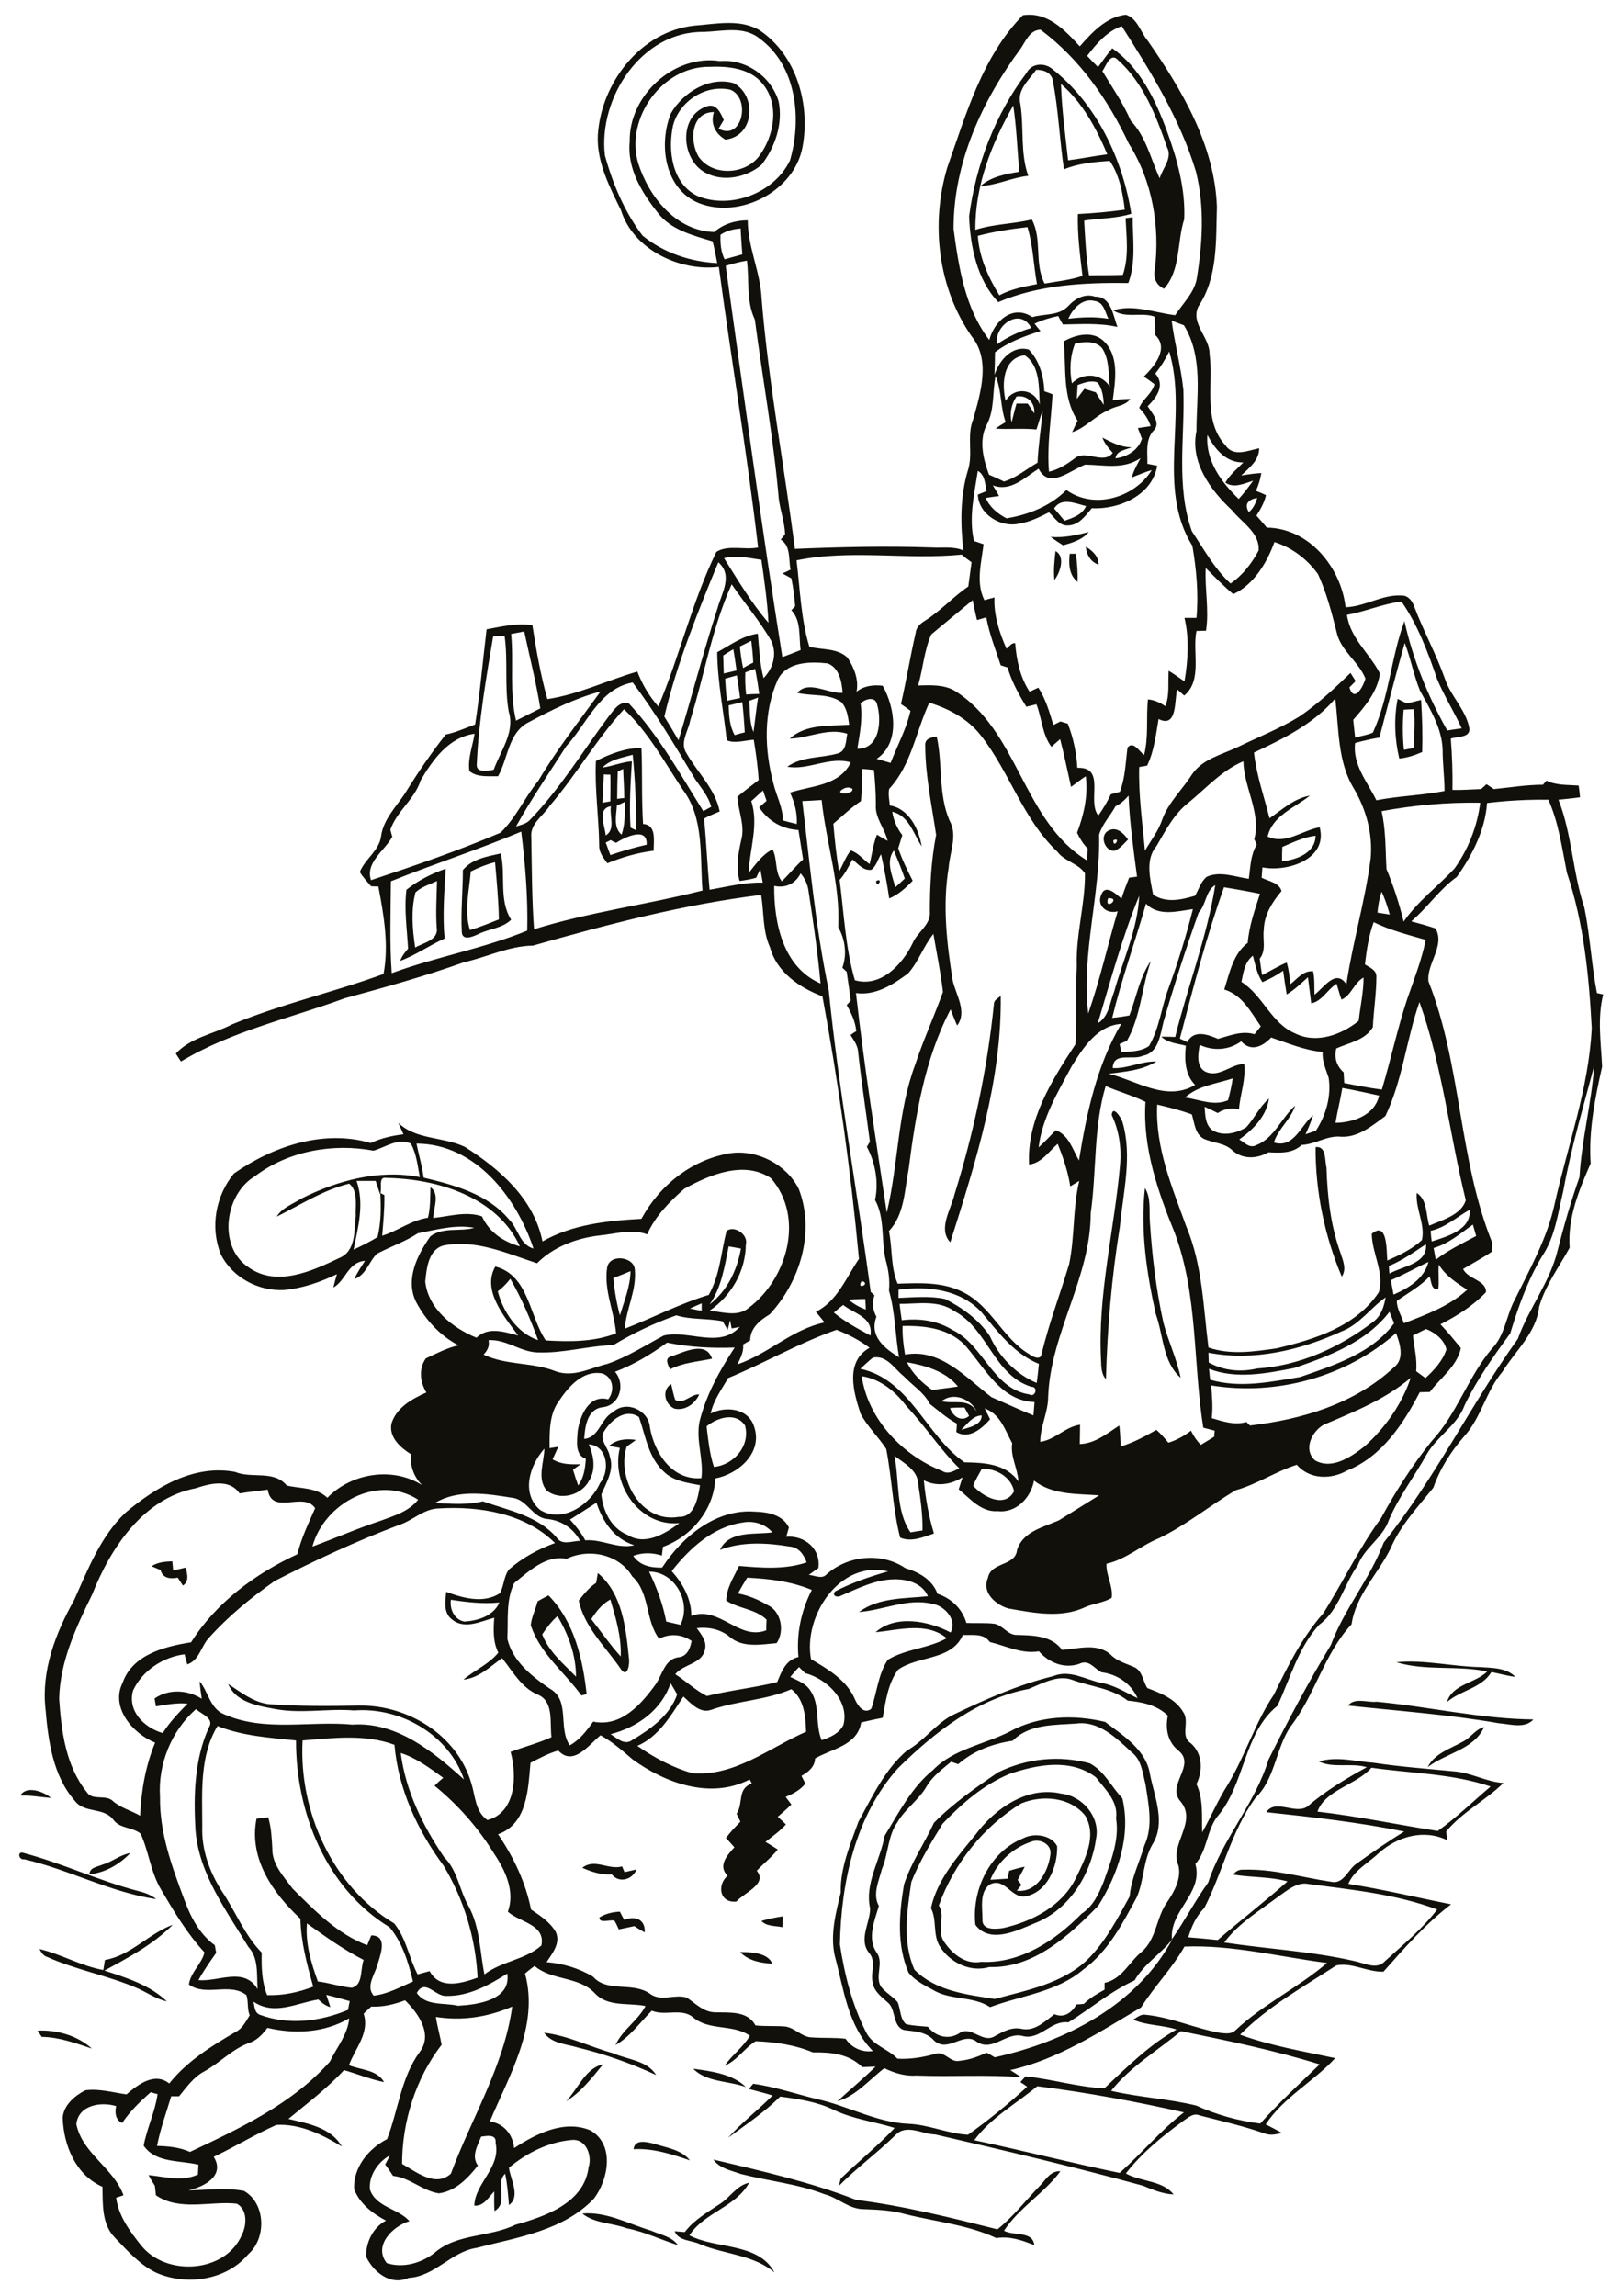 <?xml version="1.0" encoding="utf-8"?>
<!-- Generator: Adobe Illustrator 21.0.2, SVG Export Plug-In . SVG Version: 6.00 Build 0)  -->
<svg version="1.2" baseProfile="tiny" id="Layer_1" xmlns="http://www.w3.org/2000/svg" xmlns:xlink="http://www.w3.org/1999/xlink"
	 x="0px" y="0px" viewBox="0 0 595 842" overflow="scroll" xml:space="preserve">
<path fill="#12100B" d="M213.6,811.8c8.8-0.8,17,3.8,25.3,6.3c3.4,1.5,7.5,2.1,9.8,5.3c-6.3-2-12.2-4.9-18.8-6.2
	C224.5,815.2,218.2,815.5,213.6,811.8 M264.2,808.2c3.7-2.4,6-6.7,10.6-7.7c-4.8,8.9-16.5,10.9-21.9,19.3
	c9.9,5.2,25.2,2.5,31.2,13.6c-7.7-6.5-18.2-6.6-27.2-10.3c-3.1-1.6-8-1.1-9.4-4.8c0.9,0.1,2.8,0.2,3.7,0.3
	C254.6,814.1,259.6,811.3,264.2,808.2 M261.7,792c17.6,4.2,35.5,8.2,52.4,14.8c17.5,2.2,34.7,6.5,51.8,10.8
	c5.7-4.6,10.2-10.4,15.2-15.6c2.3-2.2,4.1-6,7.9-5.7c-6,8.1-15.1,13.3-20.7,21.8c3.6,2,10.6,0,11.1,5.3c-4.4-1.8-9.1-3.4-13.9-2.6
	c-10.5-4.9-22.3-6-33.5-8.8c-4.9-1.4-10-1.6-15-1.8c-5.5,0.1-9.5-4.2-14.6-5.5c-9.8-3.8-20.4-4.8-30.6-7.4
	C268.2,796,264,795.3,261.7,792 M232.4,788.2c0.5-3.9,5-2.6,7.6-2c4.5,1.5,9.9,2.1,13.1,6.1C246.3,790,239.6,787.8,232.4,788.2
	 M254.3,758.7c6.6,0.9,14.4,1.9,19.3,6.7C267.3,763.1,259.2,763.7,254.3,758.7 M207.7,770.6c4.3-4.5,7.1-12.2,13.5-13.5
	C217.2,762,213.1,767.3,207.7,770.6 M199.6,745.5c8.7,1,16.9,5.2,25.3,7.5c5.4,2.4,12.4,2.6,15.8,8c-9.3-4.3-18.9-7.7-28.8-10.1
	C207.7,749.6,202.4,749.5,199.6,745.5 M13.8,744.7c7.1-0.3,14.6,1.8,19.9,6.6c-6-2-12-4.2-18.4-4.3
	C14.9,746.4,14.2,745.3,13.8,744.7 M271.5,715.9c3.9,0,10.2,0.2,11.8,4.3C279,719.9,274.5,719.1,271.5,715.9 M38.5,718.8
	c9.3-1.5,16.1-9.7,24.9-12.9c-7.2,7.2-16.2,12-25.1,16.8c8,2.6,16.7,5.3,22.9,11.3c-4.1-0.9-7.4-3.4-11.2-5
	c-10.6-4.5-22.2-6.6-32.7-11.3c-1.4-0.4-2.2-1.7-2.8-2.9c8,1.9,15.2,6.2,23.4,7.7C38.1,721.3,38.3,720.1,38.5,718.8 M279.3,704.5
	c2.6-0.8,5.3-1.3,7.9-1.7c-0.1,1.3-0.1,2.7-0.2,4C284.4,706.2,281.3,706.6,279.3,704.5 M219.9,703.2c2.3-1.4,4.9-2,7.5-2.1
	c0.5,1,1,2,1.6,3c4-1.6,7.8-0.2,7.5,4.6c-1.3-0.7-2.6-1.5-3.8-2.3c-1.9,0.4-3.8,0.8-5.7,1.2c-0.5-1.1-1-2.2-1.6-3.2
	C223.7,703.9,219.7,705.6,219.9,703.2 M213.6,685c4.6-3.6,9.5,0.9,14.6-0.5c0.2,0.5,0.7,1.6,0.9,2.1c1.5-0.3,2.9-0.7,4.4-1
	c-1.5,3.8-6.4,5.2-9.1,1.8C220.7,687.7,217,686.5,213.6,685 M37.7,683.8c3.5-1,6.4-3.6,10.1-4.2c-4,4.2-9.2,7.2-15,7.8
	C32.9,684.8,35.7,684.7,37.7,683.8 M9,681.9c-2.4,0.3-2.7-3.3-0.2-2.3c14.2,3.8,27.6,10.2,41.8,13.9c2.4,0.6,4.8,1.4,6.7,3
	C40.5,694,25.4,685.7,9,681.9 M7.5,658.5c2.1-3.8,8.6-1.5,11.2,0.9C15,659.1,11.3,658.4,7.5,658.5 M536.7,638.7
	c2.8-1.4,4.5-4.5,7.7-5.3c-3.7,8.3-14,9.5-20.7,14.7C526.3,643,532.1,641.3,536.7,638.7 M494.5,625.5c2.5-3.1,7.1-1,10.5-1.4
	c19.2,1.8,38.2,6.3,57.5,6.5c-3.2,3.5-8.5,1.7-12.6,1.4C531.6,628.8,513,627.5,494.5,625.5 M512.2,609.6c10.3-1,20.5,1.6,30.8,1.8
	c4.4,0.3,9.6,0.2,12.9,3.6c-3-0.4-5.9-1.2-8.8-1.8c-3.5,5.9-11.3,6.7-16.3,11c2-6.6,10.3-6.8,14.8-11.2
	C534.6,610.7,522.9,612.9,512.2,609.6 M198.9,599.4c2.4,6.3,7.8,10.8,12.4,15.5c0-7.9-2.8-15.5-6.8-22.2
	C202.3,594.6,200.5,597,198.9,599.4 M197.2,587.3c1.3-0.8,2.7-1.5,4-2.2c9.4,9.5,12.6,23.3,14,36.2c-0.5,0.1-1.4,0.4-1.9,0.5
	c-6.2-8.5-15.3-15.5-18.6-25.8C195,593,196.5,590.2,197.2,587.3 M216.9,593.8c3.6,4.6,6.9,9.4,10.8,13.7c0.3-7.2-1.8-14.1-3.8-20.9
	C220.8,588.3,218.7,591,216.9,593.8 M219.3,576.9c9,7.5,10.3,20.2,11.4,31.1c0.4,1.9-0.4,7.7-2.9,4.2c-5.5-8.1-13.4-15.3-15.5-25.2
	c1.9-2.4,3.8-4.8,6.4-6.5C218.9,579.3,219.1,578.1,219.3,576.9 M55.6,574.4c2.3-1.5,5-1.7,7.6-1.8c0.1,0.9,0.3,2.6,0.3,3.4
	c1.5-0.4,3-0.7,4.6-1.1c0.6,2.3,1.4,5-1,6.6c-0.6-1-1.3-1.9-1.9-2.9c-2.7,0.5-5.5,0.3-6.3-2.8C57.9,575.4,56.8,574.9,55.6,574.4
	 M247.4,516.6c-3.5-1.5-4.8-6.8-1.2-9c0.5,1.9,0.8,3.9,1.5,5.8c3.1,1.8,5.7-2.2,8.8-2C255,514.8,251.3,517.5,247.4,516.6
	 M246.4,497.4c4.5-1.5,12.6-5.8,14.8,0.9c-5.2,1.1-10.6,1.4-15.4,3.9C245,500.5,243.6,498,246.4,497.4 M424,482
	c-3.4-15.1-5.7-30.9-4-46.3c2.3,3.7,1.5,8.2,1.8,12.3c0.8,12.5,2.3,25,5,37.2c1.8,6.8,4.9,13.2,6.3,20.1
	C426.5,499.5,426.8,489.8,424,482 M482.6,420.7c4-0.5,3.3,4.8,4,7.5c0.3,10.5,1.5,21.2,5.1,31.2c0.9,2.8,2.4,6.1,0.5,8.8
	C485.9,453.3,482.5,436.9,482.6,420.7 M407.8,408.9c0.4-3.7,3.3,0.8,3.9,2.4c3.8,12.6,0.3,25.9-0.9,38.6c-3,18.5-4.6,37.2-5.1,55.9
	c-1.7-1.8-1.7-4.4-1.8-6.8c-1.3-24.2,4.9-48,7-72C411.4,420.8,410.5,414.6,407.8,408.9 M364.6,368.2c0-1.5,1.6-2.1,2.5-3
	c0.4,30.9-9.2,61.1-18.5,90.4c-4.6-4.8,0.2-12,1.5-17.4C357.2,415.4,362.2,391.9,364.6,368.2 M321.4,323.1
	C324.3,321.6,321.5,326.5,321.4,323.1 M152.4,327.3c-1.7,6.6-1.1,13.5-0.1,20.2c3.1-1.8,8.7-2.7,7.9-7.4c-0.4-5.7,0-11.3,0.1-17
	C157.6,324.4,154.6,325.2,152.4,327.3 M149.1,326.3c4.3-3.4,9.2-5.9,14.4-7.7c-0.5,8.5-1.2,17.1-0.4,25.6
	c-5.6,2.5-10.6,6.1-16.3,8.2c0.6-1.7,1.7-3.1,2.9-4.5C149.3,340.8,148.2,333.4,149.1,326.3 M172.7,319.6c-0.6,7.1-2.5,14.5-0.3,21.5
	c3.6-1.1,7.1-2.5,10.6-3.9c-0.1-7-0.8-14-1.4-21C178.5,317,175.5,318.2,172.7,319.6 M169.8,319.1c3.3-4.1,9-5,13.9-6.1
	c1.9,8-0.8,17,3.8,24.3c-3.3,3.2-8.1,3.3-12.1,5.3c-1.9,0.9-5.8,2.6-6-0.8C169,334.2,169.8,326.6,169.8,319.1 M408.4,308.2
	C408.4,311.6,411.4,306.7,408.4,308.2 M406.7,304.6c2.9-1.6,5.6,1.1,7.1,3.3c-1.5,1.5-2.9,3.3-4.9,4.1
	C405.3,312.4,403.1,306.3,406.7,304.6 M226,309.1c-0.5-0.2-1.5-0.7-2-1c-0.4,0.2-1.3,0.7-1.8,0.9c0.6,1.5,1.1,3.1,1.7,4.6
	c4.4-1.5,8.8-2.8,13.3-3.8C237.6,303,229.3,307,226,309.1 M222.2,306.4c3.7-2.2,1.3-7.3,1.9-10.7
	C218.9,296.5,221.9,302.9,222.2,306.4 M226.3,295.4c-0.2,3.6-1.4,8,1.7,10.7c1.4-3.8,1.2-8,1.2-12
	C228.2,294.6,227.3,295,226.3,295.4 M221.5,284c-0.1,3.5-0.4,6.9-0.5,10.4c0.7-0.1,2.2-0.4,2.9-0.5c0-3.3,0.1-6.6,0-9.8
	C223.3,284.1,222.1,284.1,221.5,284 M226.6,283c-0.1,3.3-0.2,6.7-0.2,10c0.6-0.1,1.9-0.3,2.6-0.3c0-3.6-0.3-7.2-0.4-10.7
	C228.1,282.2,227.1,282.7,226.6,283 M221,281.5c3.7-0.5,7.1-2,10.8-2.3c-0.5,8.1-1,16.2-0.5,24.3c0.5,0.3,1.6,0.8,2.1,1
	c0-9.3-0.4-18.5-1.3-27.7C228.3,277.9,223.9,278.5,221,281.5 M218.6,279.1c5.2-2.6,10.8-4.8,16.7-4.8c0.4,9.3,0,18.6,0.6,27.9
	c5.1,0.3,3.8,6.3,3.9,9.8c-5.9,0.7-11.6,2.4-17,4.6c-1.4-1.9-3.1-4-3-6.5C219.7,299.8,218.1,289.4,218.6,279.1 M514.9,260.3
	c-0.4,4.9-0.4,9.8,0.1,14.7c1.2-0.2,2.5-0.5,3.7-0.7c-0.1-4.7,0.6-9.5-0.1-14.2C517.4,260.1,516.2,260.2,514.9,260.3 M513.3,278.2
	c-1.7-7.1-2-14.7-0.6-21.9c1.1,0.6,2.3,1.1,3.4,1.7c1.7-0.4,3.5-0.9,5.2-1.3c0.4,6.4,0.6,12.7,0.4,19.1
	C519,277,516.2,277.9,513.3,278.2 M392.4,203.1c0.6,0,1.7,0,2.3,0c0.4,3.4,0.7,6.8,0.6,10.3C392.1,210.9,392,206.8,392.4,203.1
	 M387.2,202.1c3.7,2,1.7,7.9-0.4,10.6C386.4,209.2,386.8,205.6,387.2,202.1 M398.3,200.5c2.4,1.4,4.8,3.6,4.7,6.6
	C400.1,206.1,398.6,203.5,398.3,200.5 M385.4,196.9c4.8,0.4,9.4-0.6,14-1.8c-2.4,2.9-6,3.9-9.4,4.9C388.4,199,386.9,198,385.4,196.9
	 M398.2,146.2C398.8,146.8,398.8,146.8,398.2,146.2 M395.3,141.2c-0.1,1.7-0.2,3.4-0.3,5.1c0.9-1.2,1.9-2.5,2.8-3.7
	c1.4,0.4,2.8,0.9,4.2,1.3c0.9,1.6,1.9,3.1,2.9,4.6c-0.1-2.8-0.5-5.8-2.2-8.2C400.2,139.3,397.6,140.4,395.3,141.2 M394.4,125.9
	c-1.9,4.7-2.1,9.8-1.2,14.7c3.9-4.1,10.8-3.8,13.9,1.2c-0.5-4.7-0.1-10-2.8-14.1C401.8,124.8,397.7,125.4,394.4,125.9 M390.2,125.2
	c4.4-2.5,10.6-4,14.7-0.1c5.8,5.6,4.2,14.5,3.3,21.7c2.1-0.3,4.3-0.5,6.4-0.5c-1.8,2.7-5.6,2.5-8.1,4.2c-4.8,2-8.2,6.4-13.2,8
	c0.6-1.4,1.3-2.8,2-4.2C389.6,145.6,391.2,135,390.2,125.2 M358.7,86.5c0.5,7.8,3.8,15.2,7.9,21.8c4.3-2.3,9.1-3.2,13.8-4.1
	c-1.3-7-1.4-14.1-3.5-20.9C370.8,84,364.7,84.9,358.7,86.5 M389.2,30.8c0.3,9.4,1.6,18.6,2.6,28c4.8-0.6,9.6-1.6,14.4-2.2
	C402.2,47.1,397.1,37.6,389.2,30.8 M374.3,38.1c1.4,8.8-0.1,18,2.9,26.4c-6,0.6-11.5,3.5-17.5,3.7c3.9-3.4,9.2-4.4,14.2-5.2
	c-0.7-8.1-1-16.2-2.2-24.3c-7.9,13.8-14.1,29.5-13.9,45.6c6.7-2.2,13.8-2.1,20.7-3.8c3.9,7.2,0.8,16.1,4.7,23.5
	c4.7-0.8,9.4-1.3,13.9-2.8c-0.9-7.5-1.9-15.1-1.7-22.7c5.8-0.3,11.5-0.8,17.2-1.6c-0.7-6.1-2-12.8-5.5-17.9
	c-5.7,0.4-11.5,0.9-16.8,3.1c-1.6-10.7-2-21.5-4-32.1c-0.4-3.3-3.2-4.4-6.2-4.4C377.5,29.3,373,33,374.3,38.1 M376.6,26.7
	c1.8-3.5,6.4-3.8,9.3-1.5c16.3,12.8,25.9,33,29.1,53.2c-5.6,1.8-11.6,1.6-17.3,2.5c0.4,6.7,0.7,13.5,1.8,20.1
	c4.1-0.1,8.3,0,12.4-0.2c2.3-6.7,1.3-13.9,1-20.8c0.6-0.1,1.9-0.2,2.6-0.3c0,8,1.3,16.4-1.6,24.1c-16.1-0.2-32.7,0.6-47.7,7
	c-7.8-8.1-10.3-20.5-10.7-31.5C358,60.4,365.1,41.9,376.6,26.7 M176.5,783.6c-1.3,3.3-3.7,7.1-1.2,10.6c-3.6,4.6-8.2,9.4-14.3,10.2
	c-6-0.9-10.7-5.8-16.8-6.4c-0.9-1.4-1.9-2.8-2.9-4.2c0.6-1.1,1.2-2.2,1.7-3.3c-4.4,2.4-7.8,7.5-7.3,12.5c2.3,6.6,10.4,6.9,14.5,11.6
	c-6.1,1.8-13.4,9-8.3,15.4c6,1.9,12.6,0,17.4-3.7c8.3-7.3,20.3-5.7,29.8-10.4c10.9-3,25.2-8,26.8-21c1.4-4.2-0.8-10.5-6-10.1
	c-8.6,0.7-16.6,4.7-23.2,10.2c0.5,4.3,4.4,10.5,0,13.7c-0.3-3.8-0.6-7.7-1.4-11.5c-3.9,3.7,1.5,10.5-3.9,13.7
	c-0.2-2.4-0.1-4.8-0.1-7.2c-2.1,2.1-3.8,5.5-7.3,5.2c0.2-8.2,9.8-14,7.8-23C182.2,782.6,178.7,783.3,176.5,783.6 M55.3,767.3
	c-3.9,3.4-7.6,7-10.5,11.3c-2.5-1.2-2.7-3.8-2.2-6.2c-5.6-1.7-13.8-0.4-14.6,6.6c2.2,10.8,13.6,16,17.3,26.1c-0.7,0.2-2,0.7-2.7,0.9
	c0.9,6.7,5,12.3,9.1,17.4c9.1,11.6,30.9,10.3,37-3.7c1.8-3.5,2.2-9.3-1.8-11.5c-9.7-1.1-20.9,2.9-29.7-3.1c-0.1-1.2-0.3-2.4-0.4-3.5
	c-0.8-1.3-1.6-2.5-2.3-3.9c6.1,0.6,12.2,2.5,18.1-0.2c0.1-1.2,0.1-2.4,0.2-3.6c-6.8-1.7-15.6-0.5-20.1-7c1.2-6.4,4.2-12.4,5.1-18.9
	C57,767.8,56.1,767.6,55.3,767.3 M380.5,765.1c-7.8,6.5-17,11.5-23.1,19.8c17.8,3.8,35.9,8.4,53.3,12c8.1-7.1,15-15.6,23.6-22.2
	C416.6,770.7,398.6,767.4,380.5,765.1 M407.6,766.8c10.3,2.4,21,2.9,31.2,5.4c7.5,3.4,15.4,5.6,23.5,6.6
	c6.8-7.6,14.4-14.6,21.8-21.7c-16.7-5.2-33.8-8.7-50.9-12.2C424.6,752.1,414.6,757.9,407.6,766.8 M98.1,743.7
	c-1.8,2.4-3.9,4.7-6.9,5.6c-6.2,2.3-10.7,7.4-16.5,10.5c-3.8,2.1-6.3,5.7-9,9c-0.7,0-2.2,0-2.9,0c-1.8,6-4,12-5.2,18.2
	c4.1,0.1,8.3,0.5,12.1,2.2c18.4-8.7,37.5-17.6,51.3-33.1c2.5-5.2,6.6-10,7.1-15.9C119.1,745.5,108.2,746.1,98.1,743.7 M159.9,739.7
	c0.5,3.4,1.5,6.8,2.1,10.2c-9.5,12.3-14.5,28.2-14.5,43.7c5.2,2.9,12.2,8.7,17.9,3.6c7.5-20.3,19.5-39.5,22.5-61.3
	C178.9,739.8,169.5,741.2,159.9,739.7 M119.7,731.6c0.5,1.5,1,3,1.5,4.5c-1.8-0.5-3.2-1.6-4.4-2.8c-8,1.3-16.2,6-23.8,0.8
	c0.4,1.7,0.3,4,2.3,4.8c10.5,3.9,22.2,2.5,32.4-1.8c0.1-0.8,0.4-2.4,0.6-3.2C125.4,733.1,122.6,732.3,119.7,731.6 M163.9,732
	c-4.2,0.4-7.9-6.6-11-1.1c3.3,4.9,10,3.5,15.1,4.7c7.1-0.4,19.5-2,18.1-11.8C179.4,728,172.1,732.1,163.9,732 M112.6,705.4
	c-0.6,7.4,1.5,14.4,4,21.3c4.2,0.5,8.2,1.9,12.4,2.3c4.3-0.9,3.1-6.9,4.4-10.2C126,715,119.3,710.2,112.6,705.4 M469.3,695.3
	c-7,5.3-14.9,9.9-20.2,17.1c15.9,2.4,32,3.2,47.7,6.8c3.6,0.7,8.3,3.4,11.3,0c6.6-6,13.6-11.7,19.1-18.9c-15.5-5.8-32-7.3-48.3-9.5
	C475.2,690.7,472.2,693.3,469.3,695.3 M378.4,675.4c-6.7,2.2-12.5,7.4-15.1,14c2.1-0.1,4.2-0.3,6.3-0.4c0.1-0.7,0.5-2.2,0.6-2.9
	c1.9-0.6,3.8-1.1,5.7-1.5c-0.8,1.6-1.7,3.3-2.6,4.9c0.4,0.4,1.1,1.3,1.4,1.8c-0.4,0.5-1.3,1.6-1.7,2.1c7.3,0.9,11.5-7,12.3-13.1
	C386,676.3,381.4,674.2,378.4,675.4 M503.1,648.3c-5.5,6.3-17.1,8.2-19.8,16.1c14.8,1.7,29.4,4.8,44.1,7.1
	c6.9-4.9,12.9-10.8,19.4-16.3C532.7,650.4,517.7,650.4,503.1,648.3 M147,642.9c1.8,13.9,8.1,26.7,15.9,38.2c5,4.9,5.6,12.1,9,18
	c4.2,7.7,4.1,16.6,5.8,25c6.4-4.9,14.9-5.3,20.9-10.6c1.6-7.8-8.1-8.5-12.3-12.4c2.7-7.4-0.9-15.1-5-21.2c-5.8-9.5-13.3-18-21.9-25
	c1-1,2.1-2,3.2-2.9C157.6,648.4,152.7,644.7,147,642.9 M111,638.3c-1.4,26,10.9,53.5,33.6,67.1c4.4,5.4,5.4,12.6,8.6,18.7
	c1.5-0.4,2.9-0.8,4.4-1.2c3.7,6.9,11.7,4.5,17.6,2.4c-0.7-14.4-5-28.7-12.5-41.1c-9.6-13-16.6-28.1-18-44.3
	C133.9,635.9,122.3,637.4,111,638.3 M79.8,633c-6.7,11.1-5.6,24.6-5.6,37c-0.3,8.4,2.7,16.6,7.2,23.6c5,7.4,8.3,16.1,14.6,22.5
	c-0.1,5.3,0,10.7,2,15.6c5.8,0.2,11.5-1,16.9-3.1c-2.3-8.2-4.5-16.4-4.7-24.9c-10.1-9.4-19-22.1-16.1-36.7c1.4-0.2,2.9-0.3,4.3-0.5
	c1.1,3.7,1.3,7.6,1.5,11.5c-0.1,5.8,4.2,10.2,7.4,14.6c8.1,8.1,16.5,16.7,27.4,20.8c0.5-1.2,1-2.4,1.5-3.6c5.9,0,3.6,6.4,2.5,10
	c-0.8,3.8-4.8,8.6-1.6,12.1c5.2-0.6,9.8-3.2,14.4-5.2c-1.7-7-3.9-14.3-8.6-19.9c-23.2-14.1-34.4-42.1-34.3-68.5
	C99.1,637.3,89,636.7,79.8,633 M58.7,659c-0.2,13,4.3,25.4,8.8,37.4c2.3,6.4,5.6,12.9,11.3,17c0.1,0.7,0.4,2.1,0.5,2.8
	c-2.3,3.3-4.6,6.5-6.5,10c7.4,0.7,16.7-5,21.7,3.3c-0.4-5.3,0.5-11.3-3.4-15.5c-8.1-13.4-18.2-26.8-19.4-43
	c-0.7-12.6-0.4-25.7,4.9-37.4c2.2-3.4-2.7-4.9-4.7-6.8C62.9,634.7,57.9,647,58.7,659 M260.8,627.1c-4.1,1.4-7.4-2.5-10.1-4.9
	c-4.6,6.9-8.9,14.6-16.9,18.1c6.2,4.3,13,8,20.2,10c15.5,1.3,28.2-9.3,41.7-15.2c-0.2-5.5-0.6-11.8-5.4-15.6
	C280.9,623.6,270.4,623.7,260.8,627.1 M224,636c2.4,1.5,5.1,4.3,8,2.1c6.7-4,13.8-9,16.4-16.7c-0.8-1.4-1.6-2.8-2.4-4.1
	C242.7,627.1,233.8,633.5,224,636 M377.4,619.4c-18.8,3.5-34.6,15.9-48,29.1c-15.7,17.6-20.8,41.7-21.3,64.6
	c1.7,11.1,4.5,22.2,9.6,32.2c2.4,4.9,8,6,11.5,9.7c4.7,0.3,9.4-0.5,14-1.8c3.3-1.1,5.4,3.3,8.7,2.6c3.5-0.3,6.8-1.5,10-3
	c1,0.5,2,1.1,3,1.7c25.9-5.7,52.3-19.1,65.2-43.4c-4.2,5.5-10.4,9.1-13.9,15.2c-8.8,4-16.2,10.4-24.3,15.4c-6.4-0.9-10.3,6.6-16.7,5
	c-5.9-1.7-11.1,6-16.9,2.1c-4.9-3.9-10.5,4.2-15.6-0.4c-2.9-3.3-7.1-3.4-11.1-3.9c-4-1.3-3-6.8-5.4-9.6c-2.4-2.3-5.6-4.3-6.1-7.9
	c-0.8-3.6,1.4-7.8-1.3-10.8c-3.9-4.8,0.3-10.9,0.4-16.2c-2.1-9.3,3.7-17.7,5.3-26.7c5.2-8.5,9.9-17.8,17.8-24.2
	c7.5-7.7,18.7-9.3,28-14c10.6-5.9,23.5-6.4,35.1-3.6c6.7,5.1,15.2,10.3,16.5,19.5c1.7,8.2,5.8,17.7,0.8,25.5
	c-3.4,5.9-3,13.1-5.7,19.3c-5.2,9.6-10.5,19.9-19.6,26.5c-9.7,8.3-22.7,9.5-34.2,13.8c-6.4-4.2-14.7-2.4-21.1-6.4
	c-3.2-1.7-6.5-3.4-8.8-6.2c-4.4-10.2-3.5-21.5-1.7-32.3c2.6-8.1,7.5-15.1,11-22.7c7-7.1,15.3-12.9,23.5-18.5
	c10.4-5.1,22.4-6.4,33.7-3.3c5.5,3,7.8,8.5,11.9,12.8c3.3,13.6-1.6,27.9-8.8,39.4c-10.7,10.9-23.6,23-40,22.5
	c-7.1,2.1-14.8-1.8-18.4-8c-2.3-4.2-0.8-9.4-3-13.6c2.3-10.5,9.7-18.8,16.3-26.9c7.1-9.6,19-18,31.5-15.1
	c7.7,0.8,14.3,8.5,12.8,16.3c-1.8,13.2-9.8,26.4-22.7,31.3c-6.4,2.7-16.4,7.6-21.6,0.5c-1.4-12.8,5.3-26.8,17.5-31.7
	c3.9-2.1,10.4-1.3,12.5,2.9c0.2,7.4-3.6,17-11.8,18.4c-5.2,0.6-7.4-7.1-12.9-4.4c-3.9,2.8-2.7,8.7-2.7,12.8
	c-0.3,4.1,4.9,3.6,7.6,3.2c10.7-2.4,21.7-8.1,26.7-18.4c3.3-6.9,7.8-15.3,3.4-22.8c-5.5-6.9-15.8-7.7-23.5-4.5
	c-13.9,8.5-24.7,22.1-30.2,37.4c2.5,4-0.8,8.9,1.7,13c3,4.6,7.9,8.8,13.8,7.7c14.4,0.7,27.2-7.8,36.9-17.7c4.2-2.7,6.3-7.3,8.1-11.8
	c2.6-7.5,5.8-15.2,4.5-23.2c0.9-6.1-4-10.6-7.4-15c-9.2-7-21.4-4.7-31.5-1.3c-9.6,3.9-17.6,10.9-24.7,18.3
	c-4.2,6.9-8.5,13.8-11.5,21.4c-1.6,10.8-3.3,22,1.1,32.1c7.7,7.9,19.2,9.2,29.5,10.8c11.8-3.2,24.7-5.6,33.9-14.3
	c6.7-6.6,11.1-15.1,15.6-23.3c0.5-6.5,3.6-12.5,5.4-18.7c3.3-7.1,1.5-15.1,0.4-22.5c-1.1-4.1-1.4-8.9-5.1-11.7
	c-5.6-5.2-12-11.6-20.3-10.5c-8,0.6-17.2,0.1-23.3,6.3c-7.3,1.1-14.3,3.6-20,8.6c-0.9-0.3-1.7-0.6-2.6-0.9c-3.2,2.7-6.7,5.2-8.9,8.9
	c-2.8,5-7.9,8.3-10.8,13.3c-3.6,5.1-3.3,11.6-5.7,17.2c-1.1,4.3-3.5,9.2-1.1,13.5c-1.6,5.4-4.4,12-0.8,17.1
	c2.7,3.7-0.7,8.6,1.5,12.4c1.7,2.3,4.4,3.6,6.2,5.8c1.1,2.6,0.8,6,3,8c2.6,0.7,5.4,0.7,8.1,1c2.7,3.5,7.3,4.9,11.3,2.5
	c4.4-3.3,8.6,3.7,13.1,1c3.1-1.7,6.4-3.6,10.1-2.7c4.8,0.9,8.4-2.8,11.9-5.4c3.6,1.5,6.4-0.6,8.1-3.6c0.7,0,2-0.1,2.7-0.2
	c2.2-2.2,4.9-3.7,7.6-5.2c0-0.6,0-1.9,0-2.5c6.3-1.3,9-7.6,13.5-11.3c5.6-4.7,5.4-12.8,9.5-18.4c2.6-3.8,5.2-8.6,4.1-13.3
	c-3.5-7.9,7.2-16,0.7-23.6c-5.2-6,5.8-13.1-0.6-18.5c-4.1-3.2-5-8.1-4-12.9c-4-3.9-9.4-5-14.7-5.5c-5.9-4.6-13.5-5.1-20.3-7.6
	C388.2,614.1,382.5,617.3,377.4,619.4 M289.9,615c2.6,1.3,5.6,2.3,7.3,4.9c3.8,5.4,1.7,12.4,4.2,18.3c3.1-1,6.5-2.5,8-5.6
	c2.3-8.9-6.2-17-14.1-19c-0.7-0.8-1.5-1.5-2.2-2.2C292,612.5,290.9,613.8,289.9,615 M353.2,599.6c-4.1,9.5-16.5,7.5-23.8,12.8
	c-3.7,5.1-4.5,11.5-5.6,17.6c-2.7,0.5-5.3,1.1-7.9,1.7c-1.4,8.5-10.7,9.6-16.9,13.2c-0.1,3.1-2.5,5-5,6.4c0.5,1,1,1.9,1.4,2.9
	c-1.9,2.3-4.5,3.7-7.2,4.8c0.7,0.9,1.4,1.9,2.1,2.8c-1.6,1.6-3.3,3-5,4.5c1,0.9,2,1.8,3,2.8c-2.2,2.5-4.9,4.3-7.5,6.4
	c1.5,0.9,3,1.8,4.5,2.8c-2.3,2.9-5.2,5.1-7.7,7.8c4.1,4.8-4.6,8-7.5,11.3c-6.1,0.6-7.2-6-3.2-9.5c-3.7-3.6-0.1-7.6,2.5-10.4
	c-1-1.1-2-2.3-3.1-3.4c1.6-2.2,3.4-4.1,5.3-6c-0.5-1-0.9-2-1.4-2.9c2.6-3.8,0.1-9.2,5.6-11.1c-0.2-0.4-0.6-1.2-0.8-1.5
	c-14.3,7.4-30.9,1.4-43-7.4c-3.7-3.2-7.4-6.4-11.7-8.8c-4.2,3.4-10,11.6-15.5,5.6c-3.6,1-6.9,2.8-10.2,4.5
	c-0.9,9.6-1.1,22.4-11.9,26.2c5.7,8.4,10.1,17.6,12.1,27.6c3.4,2.3,7,4.6,9.1,8.3c1.8,4.1-1.3,7.8-3.4,11c6,0.5,11.8,2.2,17,5.3
	c5.3,6,14.3,1.8,20.8,6.2c4.1,3.2,9.1,0.1,13.6,1.5c3.2,2.1,6.1,5.3,10.3,5.4c5.2,0.2,12-0.7,14.9,4.8c3.6,0.4,7.3,0.1,10.9,0.4
	c3.7,0.5,6.2,4,9.9,4c4.1,0.3,8.2,0,12.3,0.5c2.2,3.3,6,5.1,10,4.5c-9.3-9.4-10.7-22.9-14-35c-1.7-7.8,0.4-15.6,2.2-23.1
	c-0.2-9.1,3.5-17.6,6.5-26c5.1-9.2,9.7-19.2,17.8-26.1c6.1-3.4,10.2-9.4,16.3-12.8c12.1-5.8,24.3-11.3,37.4-14.5
	c6-2.5,11.8,1.3,17.6,2.5c4.8,0.8,8.9,3.5,13.3,5.6c-2.4-5.4-7.5-8.8-13.2-9.5c-2.7-1.3-4.6-4.9-8.2-3.1c-5.5,1.9-11.1-0.4-14.8-4.6
	c-6.2,1.1-12.1-2-18-3.4C360.7,598.8,356.6,599.8,353.2,599.6 M165.4,586.7c-0.5,3.5,1.3,7.3,4.9,8c5-0.3,10.7-2,12.9-7
	C177.2,588.3,171.3,587.6,165.4,586.7 M274.1,578.6c-1.2,1.9-2.3,3.8-3.4,5.8c3.8,0.7,7.4,2.2,10.8,4.2c5.1,2.3,6.4,9.6,3.4,14
	c-5.7,0.5-12.4,1.8-17.1-2.2c-3.4-2.9-7.9-3.8-12.2-3.3c1.6,2.3,3.8,4.8,3,7.9c-1.1,5.3-7.8,5.2-10.9,9c3.9,2.5,7.4,5.9,11.6,8
	c8.5-2.1,17.3-3,25.8-5.1c1.6-3.9,3.2-8.2,7.8-9.2c-0.8-8.5,1-17,4.9-24.6C290.1,579.9,282.1,579,274.1,578.6 M238.1,576.4
	c2.8,5.8,5.1,11.9,6.3,18.3c1.7,0.4,3.5,0.8,5.2,1.2C253.8,587.7,247.6,576.3,238.1,576.4 M297.5,608.5c6.3,3.7,13.3,7.8,16.2,14.9
	c1,2.2,3.2,5.4,5.9,3.3c2.1-5.9,2.5-12.7,6.1-18c6.6-4,14.8-4.1,21.6-7.9c-7.4-6.1-17.5-3-26.1-2.2c7.3-6.5,19.4-4.2,27.5,0.1
	c2.6-4.5-2.2-9.8-6.6-10.5c-9.2-2.2-17.9,2.3-27,3c7.2-5.4,16.8-4.9,25.3-5.8c-2.1-4.8-7.6-6.3-12.4-6.2c-7,0.1-13.4,3.4-19.7,6.1
	c-1.3,0.7-3.3-0.2-1.9-1.7c6.2-3.2,12.7-5.4,19.4-7.3C308,572,294.6,592.7,297.5,608.5 M207.8,571.7c-7.6-1.5-13.8,4.6-19.2,8.9
	c-3.1,6.4-2.1,13.6-2.5,20.4c1.9,8.2,9,13.8,15.6,18.3c7.6,4.3,2.9,14.3,7.3,20.8c3.7-2,6.2-5.4,8.6-8.7c10.2,2.1,17.6-6.3,23-13.8
	c2.4-3.5,3.3-9.2,8.3-9.8c3.2-0.3,4.3-3.3,4.8-6c-3.6-2.5-8-2.8-11.9-0.8c-5.2-6.8-3.3-16.9-9.9-22.9
	C227.1,570,216.1,567.7,207.8,571.7 M272.3,558.4c-10.8,1.6-19.4,9.5-25.9,17.8c4.1,4.6,7.2,10.1,7.2,16.4
	c10.4-3.8,17.4,9.2,27.5,5.3c0-1.3,0-2.6,0.1-3.9c-4.1-4-10.3-4-14.8-7c0.1-4.7,2.8-8.6,4.7-12.7c8.3,0.7,16.8,1.4,24.8-1.3
	c-1-2.8-2.8-5.5-6.1-5.8c-8.5-1.4-17.5-1.9-25.7,1.2c3.4-7.2,12.8-5.5,19.2-6.4C280.7,558.8,276.3,557.6,272.3,558.4 M146.3,559.3
	c-15.6,5.9-30.7,12.9-45.5,20.5c-8.7,6.1-17,12.9-24.1,20.8c-2.9,3-3.6,8.4-8,9.8c-0.3-0.9-0.8-2.8-1-3.7c-7.9,1-15.5,6-18.9,13.3
	c-2.1,7.6,4.1,13.6,10.9,15.6c2.5-4,5.8-7.4,9.1-10.8c-3.9-0.4-7.8,0.4-11.6,1c-0.1-0.7-0.4-2.2-0.5-2.9c5.3-3.6,12-3.2,17.3,0.1
	c-0.3-2.1-0.6-4.3-0.8-6.4c3.2,3.7,3.8,10,9,12.1c14.9,6.6,31.4,2.3,47.1,3.8c16.2-1.1,29.6,9.9,40.9,20.1
	c-5.6-16.5-23.3-26.6-40.3-25.3c-10-0.8-20,1.4-29.9-0.7c-6.1-1.1-13.6-2.6-16.3-9c4.7,3,9.3,6.8,15.1,7.4c11,0.8,22,0.7,33.1,0.5
	c17.8-0.2,35.9,10.9,41,28.5c1.5,4.7,1.4,10.4,5.9,13.5c10.5-2.7,10.9-16.4,8.5-25c5-1.9,10.2-3.2,15-5.4c-0.7-5.2,1-13.1-5-15.6
	c-6-2.5-9.2-8.5-13.1-13.4c-4.4,3.1-8.5,7.3-14.2,7.9c4.1-3.5,9.3-5.6,12.8-9.9c-2-4-1.8-8.4-1.5-12.8c-4.9,1.3-10.8,4.4-15.4,0.7
	c-3.3-2.4-2.6-6.7-2.2-10.2c6.2,2.3,13.7,4.4,19.7,0.5c1.5-2.7,1.4-6.2,3.3-8.7c4.9-4.3,10.8-7.5,16.9-9.7
	c-11-10.9-27.7-13.6-42.6-12.7C155.4,553.3,151.4,557.7,146.3,559.3 M209.1,557.3c2.1,2.3,4.1,4.8,5.6,7.6c6.2-0.5,11.9,3.3,18,1.8
	c-7.4-2.3-11.6-8.6-13.9-15.6C215.5,553.2,212.3,555.3,209.1,557.3 M159.6,551.2c5.8,0.3,11.8,0.8,17.5-0.6
	c9.4,3.3,20.2,5.3,27.1,13.3c2,3,5.7,1.2,8.6,1.2c-2.4-4.5-6.7-7.4-11.8-8c-5.7-0.3-7.5-7.2-13.1-7.8
	C178.6,547.8,168,546.1,159.6,551.2 M114.6,567.2c8.4-3.1,16.6-6.7,25.1-9.5c4.9-1.8,10.3-3.4,13.7-7.7
	C138.6,540.5,118.9,551.3,114.6,567.2 M71.8,545.8c-19.3,3.7-31.3,22-38,39c-5.9,12-11.8,24.6-12.1,38.2
	c0.8,11.9,2.4,24.6,10.1,34.2c2.1,3.4,7,0.7,9.7,3.4c2.9,2.5,6.6,3.4,9.9,5.3c0.4-9.2,2-18.3,5.5-26.8c-8.2-3.3-16.5-12.9-11.9-22
	c3.6-10.3,15.5-13.3,25.1-14.8c9.1-14.5,23.6-25.2,39-32.3c1.4-5.9,4.1-11.4,6.5-16.9c-4.3-6.3-15.8,2.9-17.4-6.8
	c-3.4,0.5-6.9,0.8-10.3,1.4C84.1,542.2,77,544.1,71.8,545.8 M360.2,538.6c-1.1,2.1-2.4,4.1-3.2,6.3c3.5,4,11.6,8.4,15,2
	C370.8,541.5,365.4,538.6,360.2,538.6 M328.1,533.9c1.9,9.3,0.4,20.1,5.9,28.1c1.5-0.3,3-0.5,4.4-0.7c0.1-5.8-0.7-11.5-1.6-17.2
	C336.6,539.1,331.6,536.6,328.1,533.9 M216,529.7c1.8,4.2,2.7,9.2,0.1,13.3c-2.8,5.5-10.8,7.5-15.6,3.6c-3.6-4.4-0.9-10.3-0.8-15.3
	c-5.4,6-8.7,16.5-1.5,22.5c8.1,5,18.5-2,21.9-9.9C223.8,539.6,223,530.2,216,529.7 M259.2,523.1c0.6,5,1.1,10.1,2.7,14.9
	c7.4-0.8,13.4-7.8,11.4-15.2C269.9,517.7,263.1,519.9,259.2,523.1 M352.6,524.4c2.7-0.9,7.6-1.7,7.5-5.3
	C356.8,519.2,354.8,522.3,352.6,524.4 M221.7,524.8c-2.2,3.1,1.6,6.2,2,9.4c1.7,4.9-1.3,9.5-3.1,13.9c0.6,6.1,3.6,12.4,9.6,14.8
	c6.4,4.1,13.8-0.4,19-4.3c-14.5,1.4-25.2-14.2-21.8-27.6c-1.3-0.2-2.6-0.5-4-0.7c2.7-2.4,6.4-2.8,9.9-2.2c-1.1,0.8-2.3,1.6-3.4,2.4
	c-3.8,11.9,5.4,28.2,19,25.8c6,0.3,7.1-7.1,7.9-11.6c-4.6-0.9-9.8-1.5-13.3-5c-5.7-5.2-6.7-13.2-9.1-20
	C229.6,516.4,224.3,520.6,221.7,524.8 M348.5,516.4c1,3,4.1,5.3,7,2.9c-0.5-1-1.1-2-1.7-3.1C352.1,516.2,350.3,516.2,348.5,516.4
	 M345.4,513.9c4.7,1.1,9.6-1.3,12.9,3.7C356.1,513,349.6,510.4,345.4,513.9 M485.6,522.5c-4.3,2.4-7.7,9.1-3.2,13.1
	c6.3,3.5,13.2-1.3,18.1-5.1c7.6-6.8,13.8-15.6,17-25.2C508.2,513.2,496.7,517.8,485.6,522.5 M316.1,504.7
	c2.3,15.8,15,29.1,29.6,34.8c2.1,1.4,4.3-0.1,6.2-1c-7.1-7-12.5-15.5-19.4-22.8C328.4,510.2,322.8,505.7,316.1,504.7 M204.9,514
	c-3.5,4.9-3.3,11.3-3.3,17.1c0.8-0.1,2.4-0.4,3.2-0.5c-0.7,1.5-1.4,3.1-2.1,4.6c3.1,1.9,6.7,1.9,10.3,1.8c-0.7,0.5-2.1,1.5-2.8,2
	c0.6,2,1.2,3.9,1.9,5.8c2.1-2.9,2.6-6.4,2.8-9.8c-4.1-1.4-3.2-6.6-3-10c0.8-5.7,4.1-13.7,11.2-11.8c2.5-3.1,1.9-8.2-2.2-9.5
	C213.8,502.4,208.5,508.6,204.9,514 M332.7,499.6c2.1,4.3,5.5,7.5,9.3,10.2c3.1-0.5,6.3-0.8,9.4-1.3
	C346.9,502.9,339.5,500.8,332.7,499.6 M315.6,502c18.3,3.9,24,24.5,38.2,34.3c7.2,0.1,15.2,0.5,19.8,7c-0.3-4.8-3-9.1-2.3-14
	c-2.7-5-4.3-10.6-10.1-12.8c0.7,1.3,1.3,2.7,2,4c-3,3.4-7.7,7.5-12.4,4.7c0.1-0.8,0.2-2.3,0.2-3.1c-3.6-2-6.7-4.7-9.9-7.2
	c-2.2-4.3-6.4-6.8-9.6-10.2c-3.5-2.8-6.2-7.8-11.3-6.8C318.6,499.2,317.1,500.6,315.6,502 M225.6,503.1c4,4.6,1.7,12.4-4.6,13
	c-5.6,0.7-6.4,7.1-6.7,11.6c5.6-0.5,6-7.5,10.6-9.8c4.7-4.5,13-0.8,13.5,5.5c1.6,9.4,8.1,19.6,18.9,18.7c0.9-6.9-2.1-13.8-0.7-20.7
	c2.4-9.8,7.4-18.8,12.9-27.2c-8.3,0.3-16.6-0.1-24.8-1.8C238.8,496.7,232.5,500.5,225.6,503.1 M444.3,508.1c0.3,4,0.7,8,0.2,12
	c4.1,1.2,8.4,2.7,12.7,1.4c0.3,0.3,1,1,1.3,1.3c19.1-2.2,38.6-8,52.9-21.4c3.9-3,2.2-8.6,0.7-12.5C493.9,505,468.2,512,444.3,508.1
	 M518.3,489.8c0.5,4.4,1.6,8.7,1.2,13.1c1.1,0.8,2.3,1.7,3.4,2.5c3.2-2.9,6.3-6.3,7.7-10.5c-0.8-3.6-4.2-6.2-7.5-7.5
	C521.5,488.2,519.9,489,518.3,489.8 M331.1,486.3c-0.1,3.5,0.3,7,0.9,10.5c13-2.4,22.4,8.5,31.7,15.6c5.1,2.2,10.2,4.6,15.4,6.7
	c0.1-1.6,0.3-3.3,0.4-4.9c-12-0.4-17.9-11.9-24.8-20C349,487.3,339.6,486.1,331.1,486.3 M225,493.3c-9.4,0.3-18.6,3.1-28,2.7
	c-6.3-0.3-11.4-4.9-17.8-4.5c0.5,2.1-0.4,3.8-1.8,5.3c8.3,4,17.9,2.7,26.4,6.1c6.6,2.4,12.7-1.2,19-2.7c7.3-2.5,13.9-6.8,20.7-10.4
	c9.1-2.2,20.4,5,27.9-3.2c-0.8,0.2-2.3,0.5-3,0.6c-0.2-1-0.4-2-0.6-3c-0.2,0.9-0.6,2.7-0.9,3.5c-0.6-1-1.2-2.1-1.8-3.1
	c-5.6-1.2-11.5-0.5-17-2.2C240.1,485.2,232.3,488.9,225,493.3 M474.8,501.7c-10.2,2-21.3,4.2-31.3,0.3c0.1,1.3,0.3,2.7,0.4,4
	c10.9,3.2,22.2,0.8,33.1-1c12.4-4.3,26.3-8.7,34.4-19.7c-0.6-1.4-1.1-2.8-1.7-4.2C501.2,492.2,487.6,497.3,474.8,501.7 M305.9,481.4
	c4.1,3.4,8.8,5.9,13.4,8.4c1.1-6.7-5.9-8-10-11.2C308.1,479.5,307,480.4,305.9,481.4 M330,478.2c0.2,2,0.5,4,0.8,6
	c6.4-0.8,13,0.1,18.5,3.5c11.6,5.5,14.7,21.6,28.3,23.7c2.2,1.3,3.4-2.9,0.7-2.8c-13.8-4.3-16-21.4-28.3-27.8
	C344.2,476.7,336.7,478.2,330,478.2 M253.1,479.9c1.4,0.3,2.8,0.6,4.3,0.8c0-0.7,0-2,0-2.7C256,478.6,254.6,479.2,253.1,479.9
	 M492.1,488.3c-15.1,6.9-32.3,11-48.8,7.8c0,1.2,0.1,2.4,0.1,3.6c5.5,3,11.6,3.6,17.7,2.2c15.6-1,30.3-7.7,42.6-17.1
	c2.9-2.1,4-5.6,4.6-9C502.7,479.7,498.7,485.8,492.1,488.3 M311.4,476.7c1.8,1.6,3.9,2.7,6.2,3.6c0-1.3-0.1-2.6-0.2-3.9
	C315.4,476.4,313.4,476.5,311.4,476.7 M329.6,473c0,0.8,0,2.3,0,3c5.7-0.2,11.5-0.8,17.1,0.4c6.3,3.2,12.4,7.6,16.4,13.6
	c3.3,7.5,9.6,14,17.2,17.2c0.3-2.3,0.6-4.7,0.8-7c-9.1-3.7-15-11.7-21.1-19C352.1,472.8,340.3,471.6,329.6,473 M182.6,473.6
	c2,7.6,7.1,15.3,14.8,17.9c-2.8-7.7-6.1-15.4-10.2-22.5C185.8,470.8,184.3,472.3,182.6,473.6 M316.1,469.8
	C313.8,473.4,319.8,470.8,316.1,469.8 M225,468.7c0.4,4.6,1.2,9.2,2.4,13.7c1.6-5.3,3.8-10.5,3.9-16.2
	C229.2,467.1,227.1,467.9,225,468.7 M527.8,463.8c-0.3,3,0.2,6-0.2,9c-2.7,0.4-2.5-3-3.2-4.7c-3.4,3.7-7.9,6.1-12,9
	c0,2.9,1.7,5.5,2.6,8.2c8.2-3.2,16.6-6.2,23.2-12.3C534.3,470.5,530.3,467.9,527.8,463.8 M510.2,469.5c0.3,1.8,0.7,3.5,1,5.3
	c5.5-2.4,11.2-5.8,12.8-12C519.4,465,514.9,467.5,510.2,469.5 M509.5,464.3c0,0.7,0.1,2.1,0.2,2.8c4.8-2.8,14-3.5,13.4-10.8
	C518.7,459.2,514.4,462.3,509.5,464.3 M267.3,457.1c-1.5,7.3-2.6,15.1-7,21.3c6.5-5,10.1-12.6,11.5-20.5
	C270.3,457.6,268.8,457.4,267.3,457.1 M525.9,457.7c0.3,1.5,0.5,2.9,0.8,4.3c4.5-3.5,9.7-6,14.8-8.7c-0.4-1.4-0.8-2.8-1.2-4.2
	C535.7,452.4,531.4,456.1,525.9,457.7 M524.8,451.4c0.1,1.3,0.2,2.6,0.4,3.9c5.6-1.8,14.6-4.3,13.9-11.6
	C534.4,446.3,530.3,450.2,524.8,451.4 M139.4,437.9c-0.5-1.6-1.1-3.2-1.6-4.8c-2.3,0-4.7,0-7,0c2.9,8.3,0.6,16.9-1.1,25.2
	c3-1.4,6-2.9,8.8-4.6c1.3-5.3,1.3-10.8,1-16.2c0.4,0.2,1.1,0.6,1.5,0.8c0.1,5-0.4,9.9-0.8,14.9c5.8-1.8,10.7-5.7,16.8-6.6
	c0.9-3.7,0.8-7.5,0.9-11.2c3.6,2.5,1.1,7.7,1,11.3c5.9-0.6,12.1-2.6,17.9-0.6c2.7,5.9,7.9,9.3,13.9,11
	c-8.3-18.2-30.4-24.8-48.9-25.1C138.5,431.4,140.4,435.8,139.4,437.9 M251,436c-5.4,4.7-10.7,10.1-13.6,16.7
	c-5.7-2.2-11.7-0.1-17.5,0.4c-8.4,1-16.8,4.1-22.9,10.2c-11-3.6-22.5-8.9-34.4-6.5c-5.5,1.6-6.1,8.4-6.6,13.2
	c1,9.9,10.1,17.1,18.8,20.6c4.3-4.2,10.3-2.1,15.3-0.8c-5.1-6.9-13.4-16.6-8.4-25.3c12.3,3.2,12.4,18.1,18.5,27.1
	c8.7,0.5,17.6,0.6,25.8-2.6c-0.7-8.1-4.5-15.8-3.3-24c0.8-5.4,10.3-4.2,10.2,1c0.6,7.3-3.2,14.1-3.7,21.3c10.3-4,20.2-9.2,30.8-12.4
	c4.1-7.2,4.5-15.6,6.5-23.4c2.7-2.3,8.1,1.2,7.1,4.9c-0.1,9.8-5.3,18.8-13.3,24.3c4.6,0.4,10.3,2.4,14.3-1
	c14.2-10.6,20.7-33.3,8.2-47.6C273,425.5,260.3,430.8,251,436 M152.8,419.4c0.8,4.2,2.1,8.3,2.6,12.5c11.3,2.7,23.5,6,31.3,15.3
	c3.4,3.3,3.9,9.3,9,10.7C189.5,439.2,174.5,419.5,152.8,419.4 M137,422c-14.9-2.8-31.3,0.1-43.5,9.4c-11.1,6.6-13.7,25.9-2.3,33.4
	c10.3,7.3,23.2,1.4,33.2-3.4c6.2-2.5,5.5-10,6.1-15.4c-0.2-3.9,1-9.1-2.4-11.9c-9.5,2.3-17.9,7.8-26.6,12.1c2-3.3,5.9-4.6,9-6.6
	c13.3-6.7,28.6-10.8,43.5-7.9c-0.8-4.1-1.2-8.6-3.3-12.3C145.9,417.2,141.4,420.8,137,422 M492.4,399c-0.7,4.3-1.8,8.5-2.5,12.8
	c6.5-0.1,14.4-2.8,16-10C501.4,400.8,496.9,399.8,492.4,399 M400.1,445c0,23.5-14.7,43.8-15.6,67.2c0,5.7-2.9,10.9-2.9,16.6
	c5.5-0.8,9.1-5.5,14.6-6.3c0,2.4-0.1,4.8-0.1,7.1c5.7-0.2,10-3.9,14.5-6.8c0.3,2.5,0.4,5.1,0.5,7.7c4.6-1.4,8.9-3.7,13.1-6.1
	c1.6,1.4,3,3,4.4,4.7c3-0.9,5.8-2.5,8.3-4.4c0.9,1.9,2.1,3.7,3.6,5.2c1.6-1,3.3-2,4.9-3c0-0.5,0.1-1.6,0.2-2.2
	c-1.4-0.4-2.8-0.7-4.2-1.1c-3.8-23.8-1.9-48.6-10.5-71.5c-6.2-15.2-11.8-31.3-10.7-48c-4.6-2.3-9.8-3.7-14.6-5.8
	C401.1,413.3,402.3,429.5,400.1,445 M434.7,402.5c5.2,0.7,10.6,3.3,15.8,1c0.7-2.6,1.3-5.3,1.7-8
	C446.2,397.5,439.6,398.1,434.7,402.5 M573.5,436.6c-2,8.2-3,17-7.8,24.1c-5.3,8.8-8.7,18.5-11.7,28.3c-6.1,8.4-12.2,16.9-16.7,26.3
	c-2.7,7.4-10.1,11.4-13.9,18c-4.5,8.1-10.2,15.5-13.9,24.1c-2.2,6.6-8.9,10.1-11.4,16.6c-5.1,7.1-6.9,16.5-14.2,21.9
	c-7.7,8.4-10.6,19.7-15.3,29.7c-12.6,10.2-11.8,28.9-22.2,40.8c-3.8,5.2-3.6,12.4-7.9,17.2c3,10.8-9.5,17-8.6,27.6
	c4.7-6.8,8.5-14.1,13.3-20.8c5.3-16.1,17.2-28.9,22.1-45c7.1-14.3,14.6-28.4,22.9-42.1c4.9-13.3,14.4-24.3,19.4-37.6
	c18.7-23.3,31.9-50.5,49.2-74.7c4-11.2,11.8-20.8,14.6-32.5c2.3-9,4.9-18,8-26.8c0.8-13.7,4.4-27.1,5.4-40.8
	C580.8,406,576.3,421.1,573.5,436.6 M466.3,380.5c-3.1,3.3-7.4,5.4-11,1.4c-4.5,3.3-10.3,3.6-15.2,1.3c-0.6,3.2-1.4,7.9,2,9.8
	c5.1,2.4,9.3-2.7,14.3-2.8c0.7,5.7-1.5,11.1-1.9,16.7c-2.7-0.8-5.5-0.2-7.8,1.3c-1.6-0.8-3.2-1.6-4.8-2.3c0.2,3,0.2,6.5,2.7,8.5
	c3.8,2.5,9,1.3,12.6-1c3-3.3,4.8-7.5,8.3-10.5c-0.9,6.4-5.8,11.4-10.9,15c1.9,1.1,3.8,3.4,6.2,2.1c6.7-2.6,9.2-10,14.3-14.5
	c-1.6,5.1-6.2,8.4-7.8,13.5c7.3,2.3,9.9-6.3,14.4-10c-0.8,2.4-1.7,4.7-2.8,7c1.3-0.4,2.5-0.9,3.8-1.3c3.7-5.7,5.7-12.6,4.7-19.4
	c-1-3.1-2.5-6.2-2.2-9.5C478.6,385.2,472.5,382.6,466.3,380.5 M393.1,391.1c-5,9.4-10.8,18.9-12.1,29.7c2.2-2,4.2-4.1,6.3-6.3
	c4.8,1.8,6.2,7.1,8.5,11.1c2.8-17.3,6.5-34.8,15.5-50.1C402.5,376.1,397.3,384.3,393.1,391.1 M520.7,367.5
	c-4.8,13.7-6.2,28.7-12.5,41.8c-4.8,3.5-9.9,7.9-16.2,7.6c-5.1-0.6-9.5,2.8-14.5,3c-3.4,3.2-7.9,2.9-12.2,2.7
	c-4.2,2.4-9.4,2.7-13.2-0.7c-2.9-2.8-7.2-2.7-10.6-4.3c-3.2-1.8-3.3-5.8-4.3-8.9c-4.1-1.5-8.4-2.6-12.7-3.6
	c-0.8,15.7,5.5,30.4,10.7,44.8c5.9,14,6.2,29.4,8.1,44.3c8.1,2.8,16.7,1.5,25,0.3c13.9-3.3,29.2-8,37.5-20.6
	c2.1-7.2-2.5-14.2-2.6-21.4c5.8-4.9,5.4,6.2,5.7,9.8c4.5-2,9-4.1,12.7-7.5c1.3-5.8-2.4-11.4-1.9-17.3c4,2.6,3.3,8,4.6,12
	c4.8-2.1,11.7-3.9,13.4-9.3C531.7,415.9,529.1,390.9,520.7,367.5 M455.4,360.1c7.9,5,10.9,15.2,19.7,18.9c7.8,3.9,17,0.5,23.3-4.6
	c0.6-5.3,1.8-10.6,1.8-15.9c-3.5,1.9-4.5,6.6-8.1,8.1c-0.7-1.9-1.2-3.9-1.8-5.8c-3.4,2.1-5.2,6.3-9.3,7.2c-0.4-3.2-0.8-6.4-1.2-9.6
	c-2.5,2.2-4.9,4.6-7.8,6.3c-0.5-2.9-0.9-5.8-1.3-8.7c-2.4,1.7-5,3.1-7.6,4.2c-2-2.9-2.6-6.4-3.5-9.7
	C456.6,352.8,456.1,356.6,455.4,360.1 M333.1,357c-5.5,4.1-11.9,8.2-19.1,7.2c3,26.9,7.3,53.7,11.3,80.5
	c4.3-17.8,3.9-36.8,10.4-54.2c3-9.1,7-17.8,10.2-26.7c-0.8-7.1-2.3-14.2-3.5-21.3C338.7,347.1,336.9,352.8,333.1,357 M503.9,338.2
	c-1.8,5-2.6,10.2-3.2,15.5c1.7,1.1,4.2,2,4.2,4.4c0,6.2-1,12.4-1.3,18.6c-2.8,4.8-8.7,5.7-13.4,7.8c-0.9,3.3,0.1,6.5,2.7,8.8
	c0.1,1.3,0.1,2.6,0.2,3.9c4.6,0.9,9.2,1.8,13.8,2.4c3.3-11,5.7-22.3,9.3-33.2c2.5-7.2,5.3-14.3,6.8-21.7
	C516.5,342.8,510,341.2,503.9,338.2 M408,373.3c2.1-0.2,4.2-0.5,6.3-0.9c2.6-6.7,3.7-14,7.9-20c-3.4,9.7-3.7,20.3-8.8,29.3
	c-0.9,0.4-1.8,0.8-2.7,1.2c0.2,0.7,0.5,2.2,0.6,3c3.4-0.3,7.3-0.2,10.2-2.3c3.8-6.4,4.5-14.1,7.1-21c3.5-9.6,6.5-19.3,9-29.2
	c-5.7,0.8-12.7,2.8-17.2-2C416.4,345.4,411.4,359.2,408,373.3 M402.7,375.3c4.1-2.5,4.4-7.6,6-11.6c3.2-11.6,8.7-23.1,9.2-35.2
	C411.7,343.6,407.4,359.6,402.7,375.3 M406.5,329.4C404.9,334.3,411.6,329.2,406.5,329.4 M505.3,334.7c1.1,0.2,3.4,0.5,4.5,0.7
	c-0.8-2.8-1.7-5.7-3-8.4C506,329.5,505.5,332.1,505.3,334.7 M449,325.4c-6.5,18.2-11.3,36.9-16.2,55.5c0.9,0.4,1.8,0.8,2.7,1.3
	c2.5-4.7,7.5-2.8,11.3-1.2c4.4-1.2,8.8-3.1,13.4-1.7c0.8-1,1.5-1.9,2.3-2.9c-3.7-5.3-6.8-11.5-13.4-13.5c1.9-6,3.3-13.2,8.6-17.1
	c0.5-6.2,2.6-12.1,4.5-18C457.8,326.9,453.4,326.1,449,325.4 M439.7,334.7c-4.7,13.2-9,26.6-12.9,40.1c-1.2,4.7-1.8,11.4-7.6,12.4
	c-3.8,1.8-10.8-1.6-11,4.5c5.5,0.3,10.5-2.6,16-2.4c-5.3,3.3-11.5,3.7-17.5,4.5c10.3,2.5,21.2,10.4,31.7,4.1
	c-3.8-3.9-3.9-9.3-3.4-14.4c-3.1-0.8-6.6-1-9-3.3c1.7,0,3.4,0,5.1,0.1c4.6-18.6,11.7-36.8,14.7-55.7
	C442.2,326.7,442.5,331.8,439.7,334.7 M293.7,320.3c-1.9,3.8-5.5,5.5-9.7,4.6c-0.1,13.6,3.2,29.8,17,35.8c-1-11.4-2.7-22.7-4.4-33.9
	C296.3,324.4,295.3,322.2,293.7,320.3 M328.4,325.4c1.2-1,2.3-2.1,3.5-3.2c-1.2-3.5-2.6-6.9-4-10.3
	C324.8,316,327.4,321.1,328.4,325.4 M470.4,310.6c-0.1,1.8-0.1,3.5-0.1,5.3c5.3-0.6,12.2-3,12.3-9.4
	C478.3,307,474.4,308.9,470.4,310.6 M143.4,323.2c-0.1,11.2-0.5,22.5,0.3,33.7c16.3-6,33.6-9,49.7-15.6c0.3-12.1-0.7-24.2-2.2-36.3
	C175.5,311.6,159.3,316.8,143.4,323.2 M506.8,297.5c1.6,6.9,1.4,14.1,1.8,21.2c2.6,6.3,4.7,12.7,6.3,19.3
	c5.1-7.4,12.5-12.9,18.6-19.4c5.1-7.1,8.4-15.5,9.5-24.2C530.8,294.2,518.7,295.3,506.8,297.5 M294.3,293.8
	c2.8,23.2,4.9,46.4,9.7,69.3c3.7,37.1,10.5,73.8,15.4,110.7c0.4,0.3,1.1,1,1.4,1.3c-1.1,2.6-0.6,5.4,0.7,7.8
	c-2.7,7.2,3,11.6,8.3,14.9c-1.4-8.1-1.4-16.5-3.7-24.5c0.4-3.8-0.2-7.6-1.2-11.2c-1.7-7.2-0.2-15.3-3.9-22c1.4-6.5,0.1-13.7-3-19.5
	c0.3-0.5,0.8-1.4,1.1-1.9c-1.4-10.9-3.1-21.8-4.3-32.8c-0.1-2.4-1.6-4.4-2.8-6.3c0.5-0.4,1.5-1.1,2.1-1.4c-0.3-3.5-1.8-6.6-3.5-9.6
	c0.4-0.4,1.2-1.3,1.5-1.7c-0.5-3.5-1-7-1.5-10.5c-0.4-0.4-1.2-1.1-1.6-1.5c1.8-4.9,1-10.4-1.5-14.9c0.8-15.7-4.5-31.1-6.1-46.6
	C299,293.6,296.6,293.7,294.3,293.8 M545.5,294.5c-0.7,9.9-5.4,19.1-11.1,27.1c-6.4,4.6-10.7,11.2-16.7,16.3c3,0.8,6,1.6,8.9,2.6
	c3.6,6.4-3.3,12.8-2.6,19.4c12.2,30.8,11,65.4,23.5,96.1c-0.1,0.8-0.2,2.3-0.3,3.1c-3.4,2.3-7,4.2-10.5,6.3c1.8,3.8,8.6,4.1,8.4,8.5
	c-4.6,4.9-10.6,8.7-16.7,11.8c2.7,2.8,5.1,5.8,7.5,8.7c-1.4,6.7-7.5,10.9-11.4,16.1c-1.3,0-2.5,0.1-3.7,0.1
	c-6,11.6-13.9,23.6-26.6,28.7c-6,3.4-13.8,3.3-18.5-2.1c-7.6,2.4-14.5,7.1-22.3,9.3c-9.6,5.6-18.3,12.9-28.4,17.7
	c-6.6,2.7-12,7.7-19.1,9.3c-0.2,4.3,2.5,8.2,1.9,12.5c-2.9,1.8-6.5,2-9.7,3.4c-8.9,4.2-19,2.1-28.2,0.5c-4.6-1.3-9.9-5.9-7.5-11.2
	c1.1-6,10.1-4.2,10.7-10.3c2.1-6.7,9.6-8.3,15.3-10.8c4.9-3.1,9.9-6.1,14.8-9.2c-8.2-0.6-17.1-0.1-23.9-5.4
	c-1.1,6.3-6.6,12-13.3,11.2c-6,0.5-10.1-4.6-14.3-8c0.5-1.5,0.9-3,1.4-4.4c-4.3,2.7-9.5,3.5-14.2,1.1c0.6,6.6,1.8,13.2,3.7,19.5
	c-3.9,1.3-8.3,3.3-12.4,1.5c-2.7-10.6-3-21.7-5.1-32.5c-2.9-4.5-6.9-8.2-9.4-12.9c-2.6-7.9-5.8-19.1,3.3-24.2
	c-3.7-2.8-7.8-4.9-12.1-6.6c-13.8,4.8-26.4,12.2-39.8,17.7c-2.4,4.2-5.4,8.2-6.4,13c5.6-2.9,14-1.9,16,5c3.1,9.4-5.8,17.2-14.3,18.8
	c-0.5,11.5-8.7,21.3-19.2,25.1c-0.1,0.8-0.3,2.4-0.4,3.2c-3.4-1.1-7-1.2-10.5,0.1c2.4,3.6,6.5,4.4,10.6,4.3
	c7.4-11.4,19.9-21.7,34.2-20.5c4.6,0.1,10.1,1.2,12.3,5.8c-0.3,0.9-0.7,2.6-1,3.4c6.8-0.6,12.8,4.5,11.8,11.5
	c-1.2,0.8-2.3,1.6-3.5,2.5c2.1,0.1,4.8,1.7,6.5-0.2c7.8-7,20.2-8.2,28.9-2.3c5,1.5,9.9,4.2,11.8,9.4c5.1,1.7,9.1,5.5,10.6,10.7
	c3.4,0.2,6.8-0.1,10.2,0.3c3.2,0.5,5,4.3,8.5,4.1c5.8,0.2,12.6,0.2,16.4,5.5c5.8-0.4,12.9-2.7,17.8,1.7c2.3,2.4,5.5,3.2,8.4,4.5
	c3.3,1.2,3.4,5.3,5.1,7.8c5,1.9,10.4,4,13.2,8.9c2.4,3.5-1.3,8.7,2.7,11.3c4.4,3.8,4.5,10.1,2.1,15c2.6,5.5,1.9,11.8,2.1,17.7
	c3.3-5.8,5.8-11.9,9.4-17.5c6.4-10.6,10-22.7,16.9-33c5.1-10.5,10.4-21.1,18.1-29.8c7.3-11.5,13.1-23.9,21.2-34.9
	c5.4-9.9,11.5-19.5,18.6-28.3c9.3-10,13.3-23.5,22.1-33.9c4.8-4.9,5.2-12,8.3-17.8c5.6-11.4,12-22.7,14.7-35.3
	c4.8-21.4,12.5-42.3,13.6-64.4c-1-19.2-2.9-38.6-9.1-57c-1.8-9-3-18.3-6.8-26.8C560.5,293.2,553,293.6,545.5,294.5 M409.2,295.7
	c-1.9,3.5-4.9,6.6-6,10.4c0.5,22-6.6,43.5-4,65.6c4.3-12.3,7.1-25,10.8-37.5c-3.8,1.2-7.9-2-6-6.1c1.5-4.1,5.6-0.1,7.4,1.5
	c0.8-2.6,1.8-5.2,2.8-7.7c0.7-0.1,2.2-0.3,2.9-0.4c-1.3-9.9-2.7-19.7-3.1-29.7C412.6,293.4,411.1,294.8,409.2,295.7 M275.6,293.8
	c2.8,8.8-0.6,17.5-1,26.4c2.6-3.2,5-6.8,8.8-8.7c1.9,3.7,0.7,8.3,3.4,11.7c2.7-2.6,5-5.5,7.8-8c-0.6-3.6-1.1-7.2-1.7-10.8
	c-6-0.3-11.1-3.3-14.4-8.3c0.9-0.8,1.8-1.6,2.7-2.4c-0.4-1.3-0.9-2.5-1.3-3.8C278.5,291.2,277,292.5,275.6,293.8 M309.2,289.4
	c-3.6,2.1,4,2.2,3.5-0.1C311.6,288.6,310.4,288.7,309.2,289.4 M316.3,282c-0.3,3.9,0,7.9-0.5,11.8c-3.6,2.4-6.8,5.5-10.1,8.3
	c0.5,5.9,1.1,11.7,2.1,17.5c1.5-2.5,2.4-5.4,4.3-7.7c2.8,0.9,4.6,3.4,6.9,5c0.9-3.6,1.3-7.3,2.7-10.8c1.3,0.8,2.6,1.6,3.9,2.3
	c-1-4.6-4.7-8.4-4.3-13.3c0-4.3-0.3-8.5-0.7-12.7C319.1,282.2,317.7,282.1,316.3,282 M436.2,294.2c-5.4,4.1-8.6,10.3-11.9,16
	c-4.3,5-2.4,12.1-1.3,17.9c4.8,3.2,10.3,1.9,15.4,0.4c1.3-2.3,2.1-5.1,4.2-6.9c4.9-2.3,10.4,0,15.5,0.7c0.6-4.2,0.6-8.7,2.9-12.5
	c-0.2-0.5-0.6-1.5-0.9-2c2.6-9.6-3.8-18.9-4-28.6C448.3,282.5,442.5,289,436.2,294.2 M201.6,295.6c-2.4,3.7-7.2,6.5-6.7,11.4
	c0.2,11.3,0.2,22.6,1,33.8c20.2-6.3,41.3-9,61.8-14.2c-1-12.5,0.7-26.6-7.3-37.1c-6.7-10.1-12.6-21-21.5-29.4
	C218.8,271.1,211.4,284.2,201.6,295.6 M340.9,257.7c-4.9,10.5-6.6,22.9-14.7,31.6c-0.5,2,0.1,4.1,0.2,6.1c7,1.1,10.7,8.7,11.7,15
	c-3-4.6-4.7-11.3-10.8-12.7c0.5,3.2,1.8,6.1,3.7,8.6c-0.5,1.6-1,3.2-1.5,4.8c1.4,4.1,3.3,8,5.3,11.9c-2.5,2.6-5.2,5.1-8.6,6.5
	c-0.8-5.4-1.8-10.9-3-16.2c-1.2,1.8-1.7,4.4-3.6,5.7c-2.9,0.4-4.9-2.2-6.9-3.8c-1.4,2.6-2.7,5.3-4.7,7.5c1.6,12.3,2.1,24.8,5.6,36.8
	c9.5,2.7,17.3-5.7,21.1-13.4c1.7-4.3,6.9-6.9,6.4-11.9c0-9.4,0.5-18.8,2.3-28c-1.6-10.9-4-21.9-4-33c-0.1-2.4,2.4-2.8,4.2-3.1
	c2.3,10.2,0.5,21,4.7,30.8c3.1,5.4,0.1,11.6-0.3,17.3c-2.3,13.8-0.7,27.8,1.5,41.5c1.2,5.2,5.4,11.5,1.6,16.4
	c-0.9-2-1.6-3.9-2.4-5.9c-9.5,18.1-12.8,38.6-15.4,58.7c-1.5,7.7-1.5,16.5-7.2,22.6c1.3,6.4,0.6,13.4,3.2,19.3
	c8-0.3,16.6-0.7,24,3.1c10.3,5.1,14.5,16.9,24.2,22.7c1.3,1,4.3,2.5,4.6-0.1c2.7-11.2,6.8-21.9,10.1-32.9
	c2.1-10.1,1.3-20.5,3.7-30.5c-1.1,0.7-2.2,1.3-3.3,2c-0.8-5.4-2.6-10.6-4.6-15.6c-3.3,2.8-5.8,7-10.5,7.6c-0.9-16.3,8.4-31,17-44.1
	c0.6-9.5,0-19.1,0.5-28.7c-0.4-11.5,3.1-22.6,3-34c-2.3-3.6-7.5-4.4-10.1-7.9c-12.7-12-17.6-29.4-28.2-42.8
	C354.9,263.5,348,259.9,340.9,257.7 M267.3,258.7c0.1,3.7,0.3,7.5,2.2,10.9c0.9-0.3,2.8-0.8,3.7-1c-0.2-3.7-0.5-7.4-0.9-11.1
	C270.6,257.9,268.9,258.3,267.3,258.7 M460,276c0.9,8.3,3.7,16.1,5.7,24.1c4.7-3.2,9-7.3,14.8-8.3c-5.6,4.5-13.7,7.3-15.5,15
	c6.6,3.1,12.7-2.3,19.1-3.4c3.1,11.8-12,16.5-21,14.7c-0.1,1.3-0.2,2.5-0.3,3.8c2.5,1.3,6.5,1.8,7.3,4.9c-3.4,4-6.4,8.8-6.5,14.2
	c-0.5,3.5,1,7.5-1.5,10.6c0.3,2,0.5,4,0.9,6c3-1.5,5.9-3.3,9-4.6c0.8,2.6,1.1,5.3,1.3,8c2.5-2,4.8-5.1,8.4-4.8
	c0.6,2.8,0.4,5.7,0.5,8.6c3.5-2.6,7.8-9.7,11.7-3.8c2.3-15.5,6.9-30.6,8.9-46.2c0.8-8.9-1.6-17.8-6.1-25.5
	c-6.1-9.9-5.5-21.9-6.9-33.1C481.9,265.5,470.8,270.9,460,276 M315.7,258c0.8,5.6-0.3,11.1-1.2,16.6c8.3,0.1,9-10.4,7.2-16.4
	C321,255.3,317.3,256.3,315.7,258 M274.9,257c0.2,3.9,0,7.9,1.5,11.5c0.6-4.2,1-8.5,1.7-12.7C277,256.3,275.9,256.6,274.9,257
	 M193.9,264.9c-7.5,3.8-7.5,13.3-11.2,19.8c-3.5-0.1-7.6,0.5-10.5-1.9c-0.7-4.6,1.2-9.2,1.9-13.7c-9.5,1.3-15.3,9.5-19.8,17.1
	c-2.2,7-8.7,11.2-11.1,18.1c0.2,0.9,0.5,1.7,0.7,2.6c-2.8,5.1-10,9.5-7.8,15.9c16-5.3,32-10.8,47.5-17.4c5.7-5.5,8.9-13,13.9-19.1
	c6.8-11.5,15-21.9,22.8-32.7C210.9,256.1,202.3,260.4,193.9,264.9 M207.7,273.7c-6.2,9.7-12.8,19.3-18.4,29.4c1.9-0.6,3.9-1,5.2-2.5
	c11.1-11.5,19.4-25.3,28.9-38c1.8-2.2,3.9-5.7,7.3-4.6c11,11.8,18.8,25.9,27.3,39.5c0.9-0.5,1.9-1.1,2.9-1.6c-1-3.8-3.6-6.8-5.8-10
	c-7.3-12.1-14.5-24.3-23-35.6C219.9,252.5,215.3,265.5,207.7,273.7 M266,248.9c0.2,2.7,0.3,5.4,0.7,8.1c1.6-0.3,3.2-0.7,4.8-1
	c-0.4-2.8-0.7-5.5-1.2-8.3C268.9,248.1,267.5,248.5,266,248.9 M273.4,246.6c-0.1,2.7,0,5.4,0.3,8.1c1.6-0.1,3.2-0.2,4.8-0.2
	c-0.4-3.1-0.9-6.2-1.5-9.2C275.8,245.7,274.6,246.1,273.4,246.6 M285.3,249.3c-5.3,11.9-4.9,25.6-1.6,38c1.1,4.6,3.5,8.8,3.5,13.6
	c1.7,0.5,3.4,0.9,5.1,1.3c0.2-4-0.8-7.9-2.5-11.5c7.8-2.6,18.1-2.4,22.3-11.1c-7.9-2.3-15.6,3-23.3,1.6c5.4-3.9,12.4-3.1,18.6-4.9
	c3.1-0.9,2.9-4.7,3.4-7.2c-7.1-2.3-14,1.6-21.1,1.8c5.9-5.4,14.4-4.6,21.8-5.1c-0.4-2.9-0.8-6.2-3-8.4c-4.7-3.2-10.7-2-16-3.3
	c4-4.8,11.3,0.4,16.6,0c-0.3-4-1.2-9.2-5.5-10.8C297.3,242.6,288.6,242.6,285.3,249.3 M265.3,240.4c0.1,2.2,0.1,4.4,0.2,6.6
	c1.6-0.4,3.1-0.7,4.7-1.1c-0.4-2.6-0.7-5.2-1.2-7.8C267.7,238.9,266.5,239.6,265.3,240.4 M506,270.5c-3,0.5-6,1.2-8.9,2
	c-1,7.9,4.5,14.3,7.8,21c8.2-1.6,16.8-1.8,25-3.4c0-5-0.7-10-0.7-15c-0.2-8-4.6-15-8.3-21.8c-2.3-5.6-3.4-11.8-5.6-17.5
	C512,247.3,509.1,258.9,506,270.5 M271.4,237.1c0.3,2.7,0.6,5.3,1.2,7.9c1.2-0.7,2.5-1.4,3.7-2c-0.1-2.7-0.4-5.3-0.7-8
	C274.3,235.7,272.8,236.4,271.4,237.1 M180.9,233.4c-2.6,15.5-5.3,31-6,46.8c-0.4,3.4,4.1,2.5,6.2,2.1c2.5-6.9,7.9-13.8,5.5-21.4
	c-1.6-9.2-0.2-18.5-1.5-27.7C183.7,233.2,182.3,233.3,180.9,233.4 M187.5,232.5c1,10.6-0.7,21.4,1.8,31.8c3-1.5,5.9-3,8.9-4.5
	c-1.5-9.5-3.9-18.8-5.9-28.2C190.6,231.9,189.1,232.2,187.5,232.5 M494.1,225.5c1.2,8.6,8.3,14.1,12.1,21.5
	c-0.9,6.7-5.5,12.1-9.8,17c0.2,2.2,0.5,4.3,0.7,6.5c2.2-0.6,4.4-0.9,6.5-1.8c6-13,6.7-27.8,11.6-40.9c3.1,14.1,8.6,27.5,15.7,40.1
	c1.8-0.3,3.5-0.5,5.3-0.8c-2.8-6.1-6.4-11.8-9-18c-3.4-9.9-7.1-19.9-13.1-28.5C507.1,221.5,500.8,224.3,494.1,225.5 M341.6,232.7
	c-2.6,5.9-3,12.5-4.8,18.7c4.4-0.1,9.2-0.4,13.2,1.8c23.7,14.6,25,47.8,48.8,62.4c0.1-1.5,0.1-3,0.2-4.4c-1.7-1.7-2.9-3.7-3.9-5.8
	c2.5-6.5,4.1-13.7,3.2-20.7c-1.9,1.2-3.6,2.6-5.4,3.9c-1.3-5.8-2.5-11.7-4-17.5c-1.1,0.9-2.2,1.9-3.2,2.8
	c-3.4-4.5-3.5-10.5-5.5-15.6c-1.2,0.3-2.5,0.6-3.7,0.9c-2.8-4.5-5.4-9.3-6.9-14.4c-0.6-0.2-1.8-0.6-2.5-0.8
	c-1.9-5.8-4.2-11.5-5.3-17.6c-1.1,0.3-2.2,0.7-3.4,1c-0.6-2.4-1.1-4.9-1.6-7.3C351.8,224.3,346.7,228.4,341.6,232.7 M268.4,214.3
	c-7.2,15.9-10,33.3-15.2,49.9c-0.7,3.9-3.9,8.2-1.4,12c4,7.1,10.6,13.1,12.2,21.4c-1.9,0.8-3.9,1.6-5.7,2.6c0.8,8.7,1.2,17.4,2,26.1
	c6.5-1.1,12.9-2.8,19.5-2.6c-0.3-1.7-0.6-3.3-0.9-5c-0.4,0.8-1.1,2.4-1.5,3.2c-2,0.6-4,0.9-6.1,1.2c-1.4-5-0.5-10.1,0.6-15
	c1.5-5.3-1.1-10.6-1.4-15.9c2.5-2.1,5.2-4.1,7.8-6.1c-0.3-5-1-9.9-1.8-14.8c-3.2,0.2-6.9,1.5-9.9,0.2c-1.2-10.8-3.4-21.5-3.5-32.3
	c4.8-2.6,9.4-6.1,14.9-6.8c0.5,5.5,0.7,11,2.1,16.3c3.5-3.6,5-8.7,2.9-13.5C278.8,227.8,273.2,221.3,268.4,214.3 M263.5,206.2
	c-7.6,18.5-15.2,37.1-19.8,56.6c1.8,2.9,3.5,5.8,5.2,8.7c4.9-16.1,9.1-32.4,14.3-48.4C264.7,217.6,269,211,263.5,206.2 M265.6,204.7
	c5.1,8.1,10,16.4,16.3,23.7c-0.4-7.7-1.5-15.4-2.6-23.1C274.8,204.7,270.2,203.5,265.6,204.7 M292.2,205.5
	c1.3,10.6,1.6,21.5,4.7,31.7c4.7,1.2,10.2,0.4,14,4c2.4,3.6,4.2,8.1,3.3,12.5c2.7-2.2,6.2-2.6,9.6-2.2c4.5,8,6.5,20.9-2.2,26.8
	c1.7,0.5,3.4,1,5.1,1.5c2.5-6.4,5.8-12.5,7.3-19.1c-1.2-0.9-2.3-1.7-3.5-2.5c2-8.7,3.4-17.4,5.4-26.1c0.2-2.1,1.8-3.5,3.5-4.5
	c5.7-3.6,10.2-8.7,15.8-12.5c0.4-3,0.8-5.9,1.2-8.9c-1.3-0.9-2.5-1.8-3.6-2.8C332.7,205.4,312.2,201.4,292.2,205.5 M467.5,198.8
	c-2.7,7.5-7.6,15.7-15.1,19.1c-3.6-3-6.8-6.3-10.1-9.6c-0.4,7.7,1.3,15.4,0.1,23c-0.9,0-2.6,0.1-3.5,0.1c-1.6,7.7,2.3,18.1-4.5,23.7
	c-0.9-0.8-1.7-1.5-2.6-2.3c-1,4.1,0.1,14.4-6.8,10.9c-1,5.8-1.6,11.7-4.2,17.1c-0.7,0.1-2.2,0.4-2.9,0.5
	c-0.3,10.3,1.2,20.5,2.1,30.7c2.2-3.8,5-7.3,6.4-11.6c2.3-6.2,7.3-10.8,10.8-16.3c3.8-5.7,10.9-7.3,16.8-10.1
	c7.6-3.7,15.5-6.8,22.8-11.3c6.7-4.6,12.7-10.2,18.6-15.9c0.6,1,1.3,2,1.9,3c-0.6,0.6-1.7,1.7-2.3,2.3c1.8,5.9,5.1-0.4,5.9-3.2
	c-2.5-6.3-9.2-10.3-10.6-17.1c-1.8-7.2-3.7-14.4-6.8-21.2C479.6,205.1,473.9,200.8,467.5,198.8 M386.7,186.5c1.3,1.5,2.6,3,3.8,4.5
	c3.1-1.1,6.5-2.2,7.9-5.4C394.7,184.7,389.3,182.2,386.7,186.5 M458.1,187.8c1.7-1.3,2.5-3.3,3.1-5.2
	C458.2,183.1,456.2,184.7,458.1,187.8 M398.1,170.4c-5.3,1.9-13.2,9.3-17.1,1.5c-5.1,3.2-10.2,8.6-16.8,6.1c0.8,1.3,1.6,2.6,2.3,3.9
	c-1.6,0.2-3.3,0.5-4.9,0.7c1.4,3.4,4.4,5.8,7.6,7.5c8.1-1.3,16.1-4.5,22-10.4c10,7.3,25,2.9,31.3-7.3c-2.5,0.7-4.9,1.8-7.3,2.7
	c0.6-2.5,2-4.8,3.2-7.1C412.1,172.3,405,170.5,398.1,170.4 M442.9,159.5c-0.7,9.5,5.1,17.3,11.5,23.5c1.9-2.1,3.6-4.4,5.3-6.7
	c-3.3,1-7,2.9-10.2,0.7c1.6-2.9,4.3-5,6.6-7.4C449.6,169.7,445.6,164.6,442.9,159.5 M371.1,154.9c0.6-2.3,1.1-4.6,1.8-6.9
	c1.4,0,2.7,0,4.1,0c0.8,1.2,1.6,2.4,2.4,3.6c0.4-3.9-2.6-6.8-6.5-6.2C371,148.2,370.3,151.6,371.1,154.9 M365.2,137.9
	c-1.2,6-0.3,12.5-3.3,18c-2.9,5.7-1.2,12.5,0.9,18.2c1.9,0.8,3.7,1.6,5.5,2.5c4.6-1.4,8.2-4.6,12.3-6.9c0.3-6.4,1.3-12.8,1.9-19.2
	c-0.9,2.3-1.5,4.7-2.3,7c-5-0.5-10,0-15-0.3c1.2-0.9,2.4-1.6,3.7-2.4C366.9,149.3,367.5,143.2,365.2,137.9 M368.9,147
	c3.2-5.3,10.6-4.5,12.5,1.4c-0.3-6.1,0.2-14.3-5.5-18.1C367.9,131.2,367.4,140.9,368.9,147 M428.9,128.9c-1.4,2.9-3.1,5.6-5.1,8.1
	c3.8,4.3,0.4,8.8-2.8,12c1.7,2.6,5.1,6.3,2,9.1c-2.9,3.4-2,8-2.1,12c1.2,0.2,2.4,0.5,3.6,0.7c-1.8,10.8-13.9,16.1-24,15.6
	c-2.3,2.7-4.7,6.2-8.6,6.3c-3.3,0.3-5-2.9-7.1-4.8c-3.4,1.7-6.9,3.5-10.8,4.1c-6.7,1.7-15-3.3-15.3-10.6c1.1-0.4,2.1-0.9,3.2-1.3
	c-0.6-2.6-0.5-5.9-3.2-7.4c-1.3,8.5-3.4,17.2-1.4,25.7c1.2,0.4,2.3,0.8,3.5,1.2c-0.8,6.8-2.9,14.1,0.3,20.5c1.2-0.3,2.5-0.7,3.7-1
	c-0.3,6.5,1.8,12.9,4.4,18.8c1-0.7,1.8-2.2,3.2-2c0.5,6.2,1.8,12.5,5.3,17.8c1-0.5,2.1-1,3.2-1.5c2.7,4.2,4.1,9,5.5,13.7
	c0.9-0.4,1.7-0.9,2.6-1.3c0.7,0.2,2,0.6,2.7,0.8c2,5.2,3.2,10.6,3.5,16.2c10.7-0.4,3.4,12.2,7.7,17.5c1.8-2.5,3.3-5.1,4.6-7.8
	c1.1-0.3,2.2-0.6,3.3-0.9c2-5.2,2.1-10.8,2.8-16.2c2.1-2.7,4.4,1.5,6.1,2.7c1.7-6.7,0.7-13.6,1.4-20.4c2.4,0.2,4.5,1.2,6.4,2.5
	c1.6-4.2,0.9-8.6,1.2-13c2,1.2,3.9,2.6,5.8,3.9c1.3-7.7,1.8-15.7,0-23.3c1.5,0,2.9,0,4.4,0c0.8-8.8,0-17.7-1.5-26.4
	C424,178.7,435.9,152.3,428.9,128.9 M429.8,117.6c1.1,8.5,3.4,16.8,4.3,25.4c0.6,17.2-2.8,35.2,3.1,51.8c4.4,6.6,8.3,13.8,14.2,19.2
	c4.4-3,7.8-7.4,10.3-12.1c0.5-6.5-6.2-10.3-9.8-14.8c-7.9-7.4-15.4-17.6-13-29c0-13,2.6-27.1-4.6-38.8
	C432.8,118.7,431.3,118.2,429.8,117.6 M365.7,126.3c3.8-2.7,8.1-4.7,12.6-6C374.3,112.5,364.6,119.3,365.7,126.3 M391.9,116.9
	c4.9-0.6,9.8-0.8,14.7,0c-1.2-2.4-1.7-6.1-5-6.5C397.1,109.2,393.5,113.2,391.9,116.9 M266.2,97.5c6.7,47.8,13.2,95.8,20.8,143.5
	c2.2-0.8,4.5-1.7,6.7-2.6c-0.7-4.9,0.3-10.7-3.4-14.6c0.4-0.4,1-1.1,1.4-1.5c-0.3-3.4-0.7-6.8-1.4-10.2c-1.1-0.6-2.2-1.2-3.3-1.8
	c0.8-0.3,2.3-1,3-1.4c-0.8-3.8,0.2-8.6-3.6-11c0.4-0.5,1.2-1.5,1.6-2c-0.2-4.4-1.7-8.5-2.3-12.8c-1.9-22.1-5.9-43.9-8.8-65.9
	c-3.2-6.7-2-14.4-2.9-21.6C271.4,96,268.8,96.7,266.2,97.5 M264.3,86.1c-0.1,3.1,0.1,6.2,1.5,9c2.2-0.6,4.4-1.2,6.5-1.8
	c-0.2-3.2-0.5-6.4-0.6-9.5C269.1,84,266.5,84.6,264.3,86.1 M404.4,26.1c3.6,6,7.6,11.7,10.4,18.2c5.6,5.8,7.3,13.9,10.6,21.1
	c1.1-3.8,4.8-7.4,2.7-11.4c-4-11.5-8.7-23.7-18-32C407.4,19,405.7,24.2,404.4,26.1 M258.1,11.7c-22.7-0.3-38.7,24.2-36.2,45.3
	c2.9,10.5,7.2,20.7,13.8,29.4c7.7,6.3,17.5,9.6,27.4,10.1c-0.5-2.7-1-5.3-1.7-8c-7.3-2.2-15.4-4.2-20.2-10.6
	C235.4,70.6,230,61.7,231,52c-0.4-16.9,16.2-32.2,33.1-29.6c9.6-0.8,18.7,5.6,21.5,14.7c1.7,8.2-1.2,16.7-6.2,23.3
	c-5.5,4.7-14.2,6.5-20.7,2.9c-8.8-4.7-9.9-20.5,0.3-24.2c3.7-1.5,5.3,2.2,6.5,4.9c-0.6,1.1-1.3,2.1-1.9,3.2
	c8.8,4.7,11.9-11.3,4.3-14.3c-9-2-18.6,4.1-21,13.1c-2,9.2-0.4,21.4,9,25.9c12.2,5,28.2-1.1,33.9-13.1c4.4-15.1,2.5-34.7-11.2-44.7
	C272.8,9.4,265,11.5,258.1,11.7 M398.8,20.5c1.3,1.4,2.7,2.8,4,4.1c1.7-2.3,3.4-4.7,5.2-6.9c10.2,7.1,15.8,18.8,20,30.2
	c3.8,10.4,6.9,21.4,6.4,32.5c-2.7,8.4-1.2,18.6-7.4,25.5c-2.8-1.3-4-3.9-3.4-6.9c2-15.9-0.9-32.7-9.5-46.3
	c-7.6-16.1-18-31.1-32.4-41.8c-3.9,0.1-5.4,4.1-7.2,6.8c-14.2,19.1-24.8,42.1-24.7,66.3c1.9,14.1,4.2,29.1,13.1,40.7
	c1.8-7,8.7-13.2,15.8-8.4c4.4-1.3,9.8-0.4,13.2-4.1c2.5-2.7,6.1-4.7,9.8-3.4c5.9-0.1,6.6,6.8,8.2,11.1c-6.6-1.5-13.3-1-20-0.9
	c-0.6-1-1.2-2.1-1.7-3.1c-3,0.6-5.9,1.5-8.7,2.8c0.5,0.7,1.6,2,2.2,2.7c-5.9,1.9-11.8,4-16.7,7.8c0,2.8-0.1,5.6-0.2,8.3
	c1.7-5.3,6.5-11,12.6-9.3c3.9,4.1,5.5,9.8,5.7,15.3c1,0.3,2,0.7,3,1.1c-0.5,9.5-2.1,18.9-1.3,28.4c3.5-0.8,6.5-2.7,9.3-4.8
	c4-3.6,10.6,2.4,14.1-2.1c-1.5-1.7-3-3.4-3.8-5.6c3.4,1.7,6.8,3.6,10.7,3.5c-2.2,1.1-5.5,1.1-5.9,4.1c4.2-0.5,8.4-3,9.7-7.2
	c-0.5-1.3-1-2.6-1.5-3.9c1.5-0.2,3.1-0.5,4.7-0.7c-0.8-2.6-2.4-4.8-4.2-6.7c1.3-3.3,4.7-5.2,5.6-8.7c-1.3-1-2.6-1.9-3.9-2.8
	c3.9-3.8,9.4-10.4,4.1-15.3c0.1-2.2,0-4.5-0.2-6.7c-4.9-1.7-10.7,0.8-15.1-2.3c7.5-2.3,15.2,0.9,22.7,1.8c2.7-4.2,6.6-7.8,7.8-12.8
	c2.2-13.2,3.1-26.8-0.2-39.9c-5.8-19.2-16.5-36.5-27.2-53.3C406.2,11.4,402.2,16,398.8,20.5 M347.5,61.4
	c6.9-19.5,12.8-40.6,27.7-55.8c9-1.4,15.4,5.4,20.9,11.4c4.5-5.1,9.7-10.8,16.9-11.6c4.2,1.3,5.4,6.4,8,9.5
	c12.6,18.1,24.6,38.4,25.4,61c-0.4,12.3,0.4,25.8-6.8,36.5c-3,6.3,4.2,11.3,4.1,17.4c1.5,11.1-2.6,24.4,5.9,33.6
	c2.9,4.3,8.3,1.8,12.3,1c0,4.5-3.7,7.2-6.6,10c2.4-0.4,4.9-0.8,7.4-0.9c-0.4,2.2-1,4.4-2,6.5c1.2,0.5,2.5,1,3.7,1.6
	c-0.6,2.7-2,5.2-3.5,7.5c1.3,1.5,2.6,2.9,3.8,4.4c15.5,0.2,27.2,14.5,28.9,29.2c7.1-0.2,13.3-4.7,20.5-4.3c2.4-0.1,4,2,4.7,4.1
	c3.4,9,8.1,17.5,11.3,26.6c2.2,6.4,7.7,11.3,8.9,18c0.4,3.6-4.5,2.9-6.8,3.8c0.5,6.3,0.7,12.5,0.6,18.8c3.5,0.1,7-0.2,10.5-0.3
	c0.5-0.4,1.5-1.3,2-1.8c0.9,0.6,1.8,1.2,2.7,1.8c6-0.6,12-1.6,18-1.6c0.3-0.4,1-1.1,1.3-1.5c3.7,1.8,7.8,1.5,11.8,1.8
	c0.2,1.4,0.4,2.9,0.5,4.3c-2.6,0.4-5.3,0.6-7.9,0.9c5,12.8,5.2,26.7,9.5,39.6c2.1,10.3,2.6,20.9,4.6,31.3c0.6,0.1,1.7,0.4,2.3,0.5
	c-2.2,8.8-0.8,17.7-0.4,26.5c-2.6,11.6-5,23.5-4.2,35.5c-4.3,9.8-8.5,20-7.7,30.9c-3.9,7.1-8.9,13.7-11.2,21.7
	c-1,9.4-8.6,16-13.4,23.7c-6.1,7.2-7.8,16.9-14.2,23.9c-4.8,5.5-8.8,11.8-11.2,18.7c-5.7,7.1-12.1,13.8-15.7,22.3
	c-4.6,9.3-12.8,17.2-14.3,27.8c-10.1,10.8-13.4,26-22.4,37.5c-5.5,8.2-5.6,19.2-12.9,26.2c-8.8,12.1-12,27.2-18.7,40.3
	c-3,3-4.7,6.8-5.9,10.8c3.6,0.3,7.2,0.6,10.8,1c8.4-7.3,17.3-14.1,25.6-21.5c-6.5-1.8-13.3-1.4-19.9-2.5c0.8-1.2,2.1-1.9,3.6-1.8
	c10.9-0.4,21.4,2.8,32.1,4.4c4.8,1.2,6.3-4.5,9.5-6.6c5.7-4.1,11.5-8.1,17.5-11.8c-16.7-3.4-33.7-5.3-50.6-7.1c3.4-5,10.5,0.9,15-2
	c6.6-5.7,14.2-10.3,21.9-14.5c-5.8-1.7-12.3,0.5-17.6-2.1c6.6-2,13.5,0,20.2,0.5c9.9,1.5,20,2.2,30,3.2c6,0.6,11.4,3.8,17.5,4.2
	c-6.5,6.4-15.1,10.6-21,17.8c0.1,0.8,0.3,2.4,0.4,3.2c-8.5-4.2-18.3-1.4-25.1,4.7c-3.8,3.6-9.1,6.3-11.2,11.3
	c12.7,2,25.1,5,37.7,7.5c-9.3,7.1-17.1,16-24.8,24.7c-5.9,0.2-11.6-3.5-17.3-2.3c-12.1,7.9-25,15-35.3,25.4
	c11.3,4.1,23.2,6.1,34.9,8.6c-7.9,8.6-18.9,14.3-25.5,24.3c2,1,3.9,2,5.9,3.1c-2,0.6-4.1,1-6.1,0.3c-7.9-2.8-16-4.6-24.1-6.7
	c-2.3-1-4.2,0.9-5.9,2c-7.7,5.6-15.2,11.7-21.1,19.3c5.5,3.1,13.5,2.5,17.5,7.7c-4-0.2-7.6-1.7-11.2-3.2
	c-25.2-6.9-50.7-12.9-76.2-18.8c-4.8-0.1-10.6-4-14.6,0.2c-6.6,6.5-14.2,12-20.7,18.6c0.1-0.6,0.4-1.9,0.6-2.6
	c6.5-6.3,13.6-12,19.8-18.6c-7.4-2.3-15.2-3.2-22.3-6.6c-6.1-3-13-4-19.7-4.9c-5.7,5.7-12.6,10.3-19.1,15.1
	c5-5.6,11.1-10.2,16.3-15.5c-2.9-0.9-5.8-1.6-8.7-2.4c0.4-0.5,1.2-1.4,1.6-1.9c8,1.1,15.8,3.8,23.7,5.7c11.2,2.5,21.6,8.5,33.3,9
	c7.4,0.3,14.4,3.6,21.8,4c7.6-5.4,14.8-11.3,21.7-17.6c-0.8-0.6-1.7-1.2-2.5-1.7c0.6-0.7,1.3-1.4,1.9-2.1c9.7,1,19.1,3.9,28.9,4.4
	c8.3-7.8,16.5-16,26.5-21.6c-5.2-1.7-10.9-1.4-15.9-3.6c1.4-0.8,2.8-2.1,4.5-1.8c9.3,0.9,17.9,4.9,27.1,6.6c1.9,0.2,4.3,0.7,5.9-0.9
	c10.2-9.6,23-15.6,33.6-24.7c-17.3-2.2-34.7-6.7-52.3-6c-4.5,8-11,14.5-15.9,22.3c-15.2,9-30.5,19.1-48,23c1.3,0.8,2.7,1.7,4,2.6
	c-12.8-1-25.5-0.1-38.4-0.6c-4.1,0.3-8.1-0.9-11.8-2.7c-5.5,4.2-10.5,10.3-17.2,12.1c4.6-4.2,9.5-8.3,14-12.7
	c-1.6,0.1-3.3,0.1-4.9,0.2c-4.9-4.9-11.5-5.5-18.1-5.4c-6.7-2.8-13.8-3.8-21-4.1c-4.1,2.5-6.8,7.1-11.4,9c2.8-4,6.8-6.8,9.3-11
	c-6.3-4.4-15-1.7-20.9-6.8c-4.3-3.5-10.2-0.3-15.1-2.4c-4.3,4.3-7.9,9.5-13.3,12.6c2.5-5.6,8.2-8.9,11-14.3
	c-6.3-1.3-13.9,0.5-18.7-4.8c-6-6.2-15.5-4.4-22-9.9c-1.2,0.9-2.4,1.8-3.5,2.8c5.2,19.2-5.7,37.1-12.9,54.2c5.1,0.8,8.4,4.7,8.9,9.8
	c8.1-5.3,18.4-10.5,28-6.5c9,5.2,6.6,18,1.3,25c-11.2,11.8-28,14.2-43.1,18.1c-9.3,1.4-15.3,10.5-24.9,11c-6.6,3-12.9-2.1-15.6-7.8
	c-0.1-5.2,2.5-10.7,7.3-13.2c-4.9-2.6-9.7-6.2-11.7-11.6c-0.3-8,5.3-14.8,12.1-18.3c4.1-10.6,5.1-22.6,12-32
	c4.9-6.5-0.6-14.2-5.4-18.9c-4,1.5-8.1,2.5-12.4,2.3c-0.9,0.8-1.9,1.7-2.8,2.6c2.3,7-3.1,12.7-5.4,18.9c4.4,1.8,10.3,1.6,12.9,6.2
	c-5-1-9.8-3-14.7-4.4c-6.2,6.7-13.4,12.1-20.4,17.9c7.1,1.7,15.6,3.1,19.6,10.1c-7.2-4.4-15.4-8.4-24-7.9c-7.9,3.5-15.2,8-23,11.7
	c4.3,6.9-3.5,11-9.3,12.3c6.8-0.1,13.7-1.1,20.4,0.2c8,4.5,8.3,17.4,1.6,23.2c-8,9.6-22.7,11.7-33.8,6.8c-6-2.9-10.5-8-15.1-12.8
	c-4.9-4.9-4.5-12.4-4.6-18.7c-9.8-4.3-14.3-15.2-14.6-25.4c0.4-4.6,4.4-8,8.3-10c5-0.7,10.1,0.8,15.1,1.5c4.2-3.6,10.3-8.3,15.7-4
	c6.5-8.2,15.6-13.8,24.5-19c2.4-1.2,3.6-3.8,5-6c-1-2.4-0.4-5-1.2-7.4c-6.1-4.8-14.9,0.7-21.1-3.9c0.6-4.5,4.9-7.8,5.7-11.8
	c-6.4-6.9-11.2-15-15.9-23c-3.8-6.3-4.5-13.9-7.5-20.5c-3-2.5-7.6-1.8-10-5.1c-3.5-4.7-10.6-2.3-14.1-6.9c-8.1-9.2-9.8-22-10.8-33.7
	c-1.6-14.1,3.7-27.9,10.5-40c5.1-11.3,9.7-23.4,18.9-32.1c11.1-9.3,25-17.7,40.1-14.9c6.2,2.6,14.2-0.8,19,5
	c5,1.2,10.8,0.6,14.9,4.5c8.8-9.1,24-11.5,34.8-4.6c-3.1-3-4.5-7.1-4.2-11.4c-3.8-2.4-8.1-6.2-7.1-11.2c1.8-5.9,7.6-9.1,12.8-11.4
	c-2.3-3.9-2.9-8.6-0.2-12.5c3.9-1.8,7.8-3.9,12-4.8c-6.7-3.5-12.1-9.3-15.6-16c-4-8.2,0.5-17.2,5.3-24c4.7-3.5,10.9-1.6,16.1-3.1
	c-7-1.3-13.9,0.7-20.7,2c-4.7,3.1-10.1,4.9-15,7.5c-3,2.9-4,7.8-8.3,9.3c1-2.4,2.5-4.5,3.9-6.7c-6.3,0.5-7,7.2-11.6,9.8
	c0.4-1.7,0.8-3.3,1.3-4.9c-6.1,2.9-12.6,5.2-19.4,5.8c-9.4,0.5-19-4.6-23.2-13.1c-4-9.9-1.9-21.4,4.8-29.6
	c14.3-10,32.9-16.3,50.2-11.2c3.8-1.8,7.9-2.7,12-3.2c-0.5-1.1-1.4-3.2-1.9-4.2c6.6,6.3,16.4,5,24.4,8.8
	c12.8,8.1,25.4,19.1,28.5,34.7c11-6.3,23.9-7.6,36.3-8.3c6.7-12.4,18.7-21.9,32.8-24.1c9.9-1.3,20.4,4.2,24.9,13.1
	c6.1,15.8,0.5,34-10.6,46c-3.6,2.2-7.2,5-7.2,9.6c-0.9,0.5-1.8,1-2.6,1.5c0.3,2.7-1,5-2.1,7.3c11.4-3.9,20.1-12.9,32-15.4
	c-1.1-1.3-2.1-2.6-3.2-3.9c7.9-3.9,11.1-12.6,15.8-19.4c-3-32.3-7.5-64.5-13.4-96.3c-8.3-3.1-16.8-8.9-19.2-17.9
	c-2.8-6.1-2.2-12.9-3.3-19.3c-28.4,3.5-56.3,10.8-83.7,18.6c-8.8,0.1-16.8,4.2-25.3,6.1c-14.3,5.1-29,9.2-43.7,13.2
	c-20.1,7.4-41.5,12-60.1,23.2c-0.5-0.7-1.4-2.1-1.9-2.9c5.4-5.9,13.7-7.1,20.6-10.7c18.1-7.5,37.3-11.8,55.6-18.5
	c2-10.6,0.1-21.6-1.9-32.1c-0.7,0-2,0-2.7-0.1c-1.4-1.7-3-3.3-4.1-5.2c1.9-4.8,7.1-7.8,7.8-13.1c0.8-6.1,5.4-10.7,8.7-15.6
	c4.6-7.5,9.6-14.8,15-21.7c3.8-0.8,7.3-2.4,10.8-3.7c1.8-11.6,2.8-23.3,4.2-34.9c5.5-1,11.1-2.4,16.8-1.5c1.4,9.1,3,18.2,5.5,27.1
	c11.4-1.7,22-6.9,33-10.1c1.8,4.7,4.4,9.1,7.7,12.8c7.9-18.6,12.4-38.6,21.3-56.7c4.3-2.7,10.3-0.6,15.3-1.6
	c-4-34.4-9.8-68.6-14.4-102.9c-14.3,1.7-31.4-6.3-35.9-20.8c-4.2-8.6-8.9-17.6-8.5-27.4c1.1-19.1,15.6-38.2,35.4-40.3
	c8-0.6,16.9-2.6,24.1,1.8c13.5,9.2,18.5,27.2,15.6,42.7c-3,16.3-23,26.5-38,20.6c-12.6-5.1-14.9-21.5-10.3-32.9
	c4.4-7.7,14.1-13.7,23.1-11.1c8.5,4.6,7.6,19.5-3.1,20.7c-3.7-2.1-5.6-5.9-4.2-10.1c-8.5,0-9,10.8-5.6,16.4
	c5.1,7.3,17.2,6.6,22.3-0.4c5.4-7.4,7.4-18.6,1.3-26.2c-4.6-5.9-12.8-6.7-19.8-6.4c-17.2-0.1-30.8,18.9-26,35.3
	c3.9,12.4,13.9,24.9,27.9,25.3c3.4-3,7.9-4.3,12.3-4.3c0,9.9,4.7,19,5.1,28.9c2.5,30.7,8.3,61.1,12.2,91.6
	c16.8-0.7,33.7-1.1,50.5-0.5c3.8,0.2,7.8-0.5,11.3,1.1c-1.1-9.7-1.2-19.8,1.6-29.2c2.1-6.1-0.5-12.8,2-18.9
	c2.7-9.7,6.5-21.8-0.6-30.5C344.1,105.6,341.3,82.2,347.5,61.4"/>
</svg>
